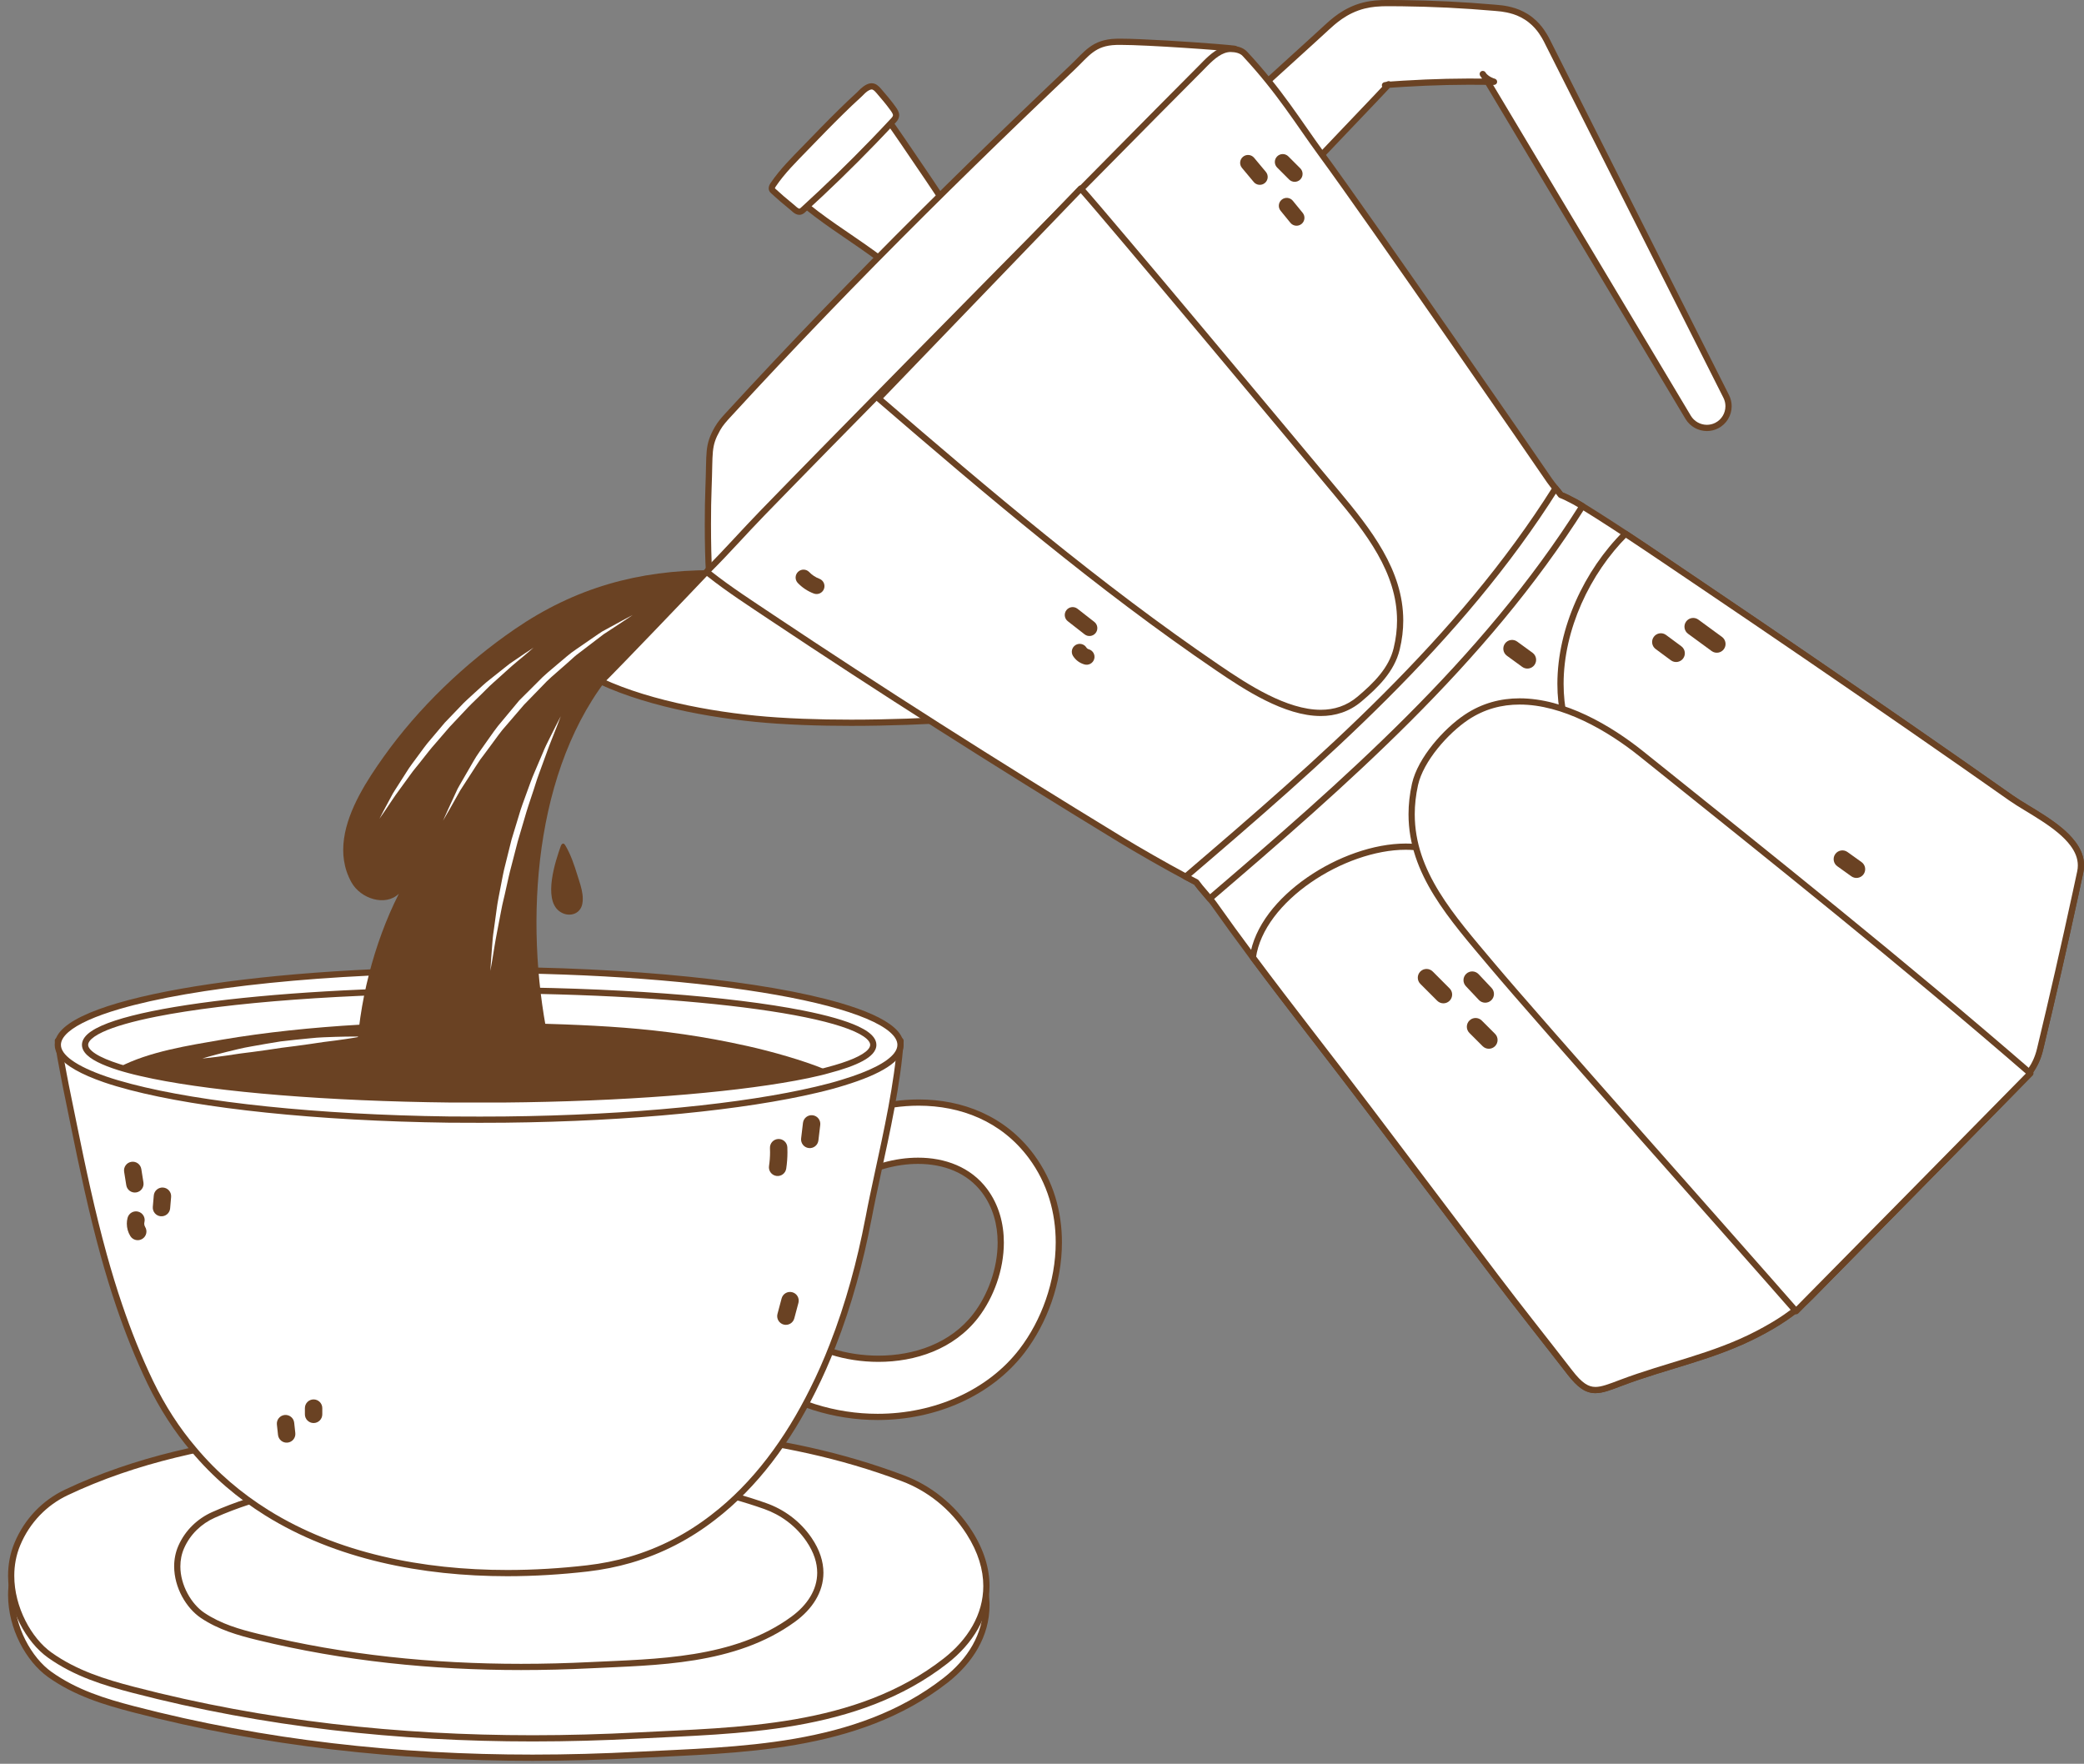 <?xml version="1.0" encoding="UTF-8" standalone="no"?><svg xmlns="http://www.w3.org/2000/svg" xmlns:xlink="http://www.w3.org/1999/xlink" fill="#000000" height="1414.5" preserveAspectRatio="xMidYMid meet" version="1" viewBox="221.7 354.6 1671.4 1414.5" width="1671.4" zoomAndPan="magnify"><rect x="221.7" y="354.6" width="1671.4" height="1414.5" fill="#808080" stroke="none"/><g><g id="change1_1"><path d="M 274.719 1567.09 C 257.812 1575.129 243.52 1589.422 235.57 1608.531 C 221.73 1641.84 239.316 1681.551 261.543 1697.41 C 282.328 1712.238 305.578 1719.328 328.645 1725.328 C 461.785 1760.031 598.133 1769.129 733.438 1761.949 C 812.676 1757.75 908.547 1758 980.066 1702.148 C 1011.32 1677.75 1025.219 1640.172 999.125 1599.238 C 985.441 1577.762 966.102 1563.309 945.938 1555.691 C 844.477 1517.379 741.906 1514.648 636.828 1514.719 C 522.336 1514.789 385.93 1514.238 274.719 1567.09" fill="#ffffff"/></g><g id="change2_1"><path d="M 274.719 1567.09 L 273.648 1564.84 C 256.199 1573.141 241.453 1587.879 233.266 1607.57 C 229.727 1616.09 228.168 1625.012 228.168 1633.82 C 228.223 1660.828 242.578 1686.859 260.094 1699.441 C 281.301 1714.57 304.891 1721.719 328.016 1727.738 C 433.684 1755.281 541.34 1766.719 648.855 1766.719 C 677.113 1766.719 705.363 1765.922 733.57 1764.441 C 812.676 1760.199 909.145 1760.621 981.602 1704.121 C 1001.91 1688.27 1015.309 1666.699 1015.309 1642.078 C 1015.309 1628.031 1010.93 1613.109 1001.23 1597.898 C 987.242 1575.949 967.465 1561.16 946.82 1553.359 C 846.027 1515.301 744.289 1512.219 640.43 1512.219 C 639.234 1512.219 638.027 1512.219 636.816 1512.219 C 522.34 1512.309 385.594 1511.672 273.648 1564.84 L 275.789 1569.34 C 386.262 1516.809 522.336 1517.262 636.828 1517.211 C 638.031 1517.199 639.227 1517.199 640.43 1517.211 C 744.211 1517.199 845.246 1520.328 945.055 1558.02 C 964.742 1565.469 983.637 1579.578 997.023 1600.578 C 1006.301 1615.129 1010.32 1629.078 1010.32 1642.078 C 1010.32 1664.801 997.992 1684.969 978.531 1700.18 C 907.945 1755.371 812.676 1755.289 733.305 1759.449 C 705.184 1760.93 677.023 1761.73 648.855 1761.73 C 541.688 1761.73 434.465 1750.328 329.27 1722.91 C 306.266 1716.93 283.355 1709.91 262.992 1695.379 C 246.988 1684.02 233.102 1659.02 233.156 1633.82 C 233.156 1625.59 234.605 1617.34 237.875 1609.48 C 245.582 1590.949 259.426 1577.129 275.789 1569.34 L 274.719 1567.09" fill="#6a4223"/></g><g id="change1_2"><path d="M 274.719 1551.57 C 257.812 1559.602 243.52 1573.891 235.57 1593 C 221.73 1626.309 239.316 1666.031 261.543 1681.891 C 282.328 1696.711 305.578 1703.789 328.645 1709.809 C 461.785 1744.5 598.133 1753.602 733.438 1746.43 C 812.676 1742.23 908.547 1742.48 980.066 1686.629 C 1011.32 1662.23 1025.219 1624.641 999.125 1583.719 C 985.441 1562.238 966.102 1547.781 945.938 1540.172 C 844.477 1501.859 741.906 1499.121 636.828 1499.191 C 522.336 1499.27 385.93 1498.711 274.719 1551.57" fill="#ffffff"/></g><g id="change2_2"><path d="M 274.719 1551.57 L 273.648 1549.32 C 256.199 1557.602 241.453 1572.352 233.266 1592.039 C 229.727 1600.57 228.168 1609.48 228.168 1618.289 C 228.223 1645.301 242.578 1671.352 260.094 1683.922 C 281.301 1699.039 304.891 1706.191 328.016 1712.219 C 433.703 1739.762 541.379 1751.191 648.918 1751.191 C 677.156 1751.191 705.387 1750.398 733.57 1748.91 C 812.676 1744.68 909.145 1745.102 981.602 1688.59 C 1001.91 1672.75 1015.309 1651.18 1015.309 1626.559 C 1015.309 1612.512 1010.93 1597.578 1001.23 1582.371 C 987.242 1560.422 967.465 1545.629 946.82 1537.828 C 846.023 1499.781 744.281 1496.691 640.422 1496.691 C 639.227 1496.691 638.023 1496.68 636.816 1496.691 C 522.34 1496.789 385.594 1496.141 273.648 1549.32 L 275.789 1553.82 C 386.262 1501.281 522.336 1501.738 636.828 1501.68 C 638.027 1501.672 639.219 1501.672 640.422 1501.68 C 744.203 1501.672 845.242 1504.809 945.055 1542.5 C 964.742 1549.93 983.637 1564.051 997.023 1585.059 C 1006.301 1599.609 1010.32 1613.559 1010.32 1626.559 C 1010.32 1649.281 997.992 1669.449 978.531 1684.66 C 907.945 1739.852 812.676 1739.77 733.305 1743.93 C 705.203 1745.41 677.062 1746.199 648.918 1746.199 C 541.73 1746.199 434.484 1734.801 329.27 1707.391 C 306.266 1701.398 283.355 1694.379 262.992 1679.859 C 246.988 1668.5 233.098 1643.5 233.156 1618.289 C 233.156 1610.07 234.605 1601.82 237.875 1593.961 C 245.586 1575.422 259.426 1561.602 275.789 1553.82 L 274.719 1551.57" fill="#6a4223"/></g><g id="change1_3"><path d="M 392.914 1569.5 C 381.77 1574.469 372.344 1583.309 367.102 1595.129 C 357.977 1615.738 369.574 1640.301 384.234 1650.109 C 397.934 1659.281 413.27 1663.672 428.473 1667.379 C 516.27 1688.852 606.176 1694.469 695.391 1690.031 C 747.645 1687.43 810.855 1687.59 858.016 1653.051 C 878.621 1637.949 887.789 1614.699 870.586 1589.391 C 861.562 1576.109 848.812 1567.16 835.512 1562.461 C 768.609 1538.762 700.977 1537.059 631.691 1537.102 C 556.191 1537.148 466.25 1536.809 392.914 1569.5" fill="#ffffff"/></g><g id="change2_3"><path d="M 392.914 1569.5 L 391.898 1567.219 C 380.227 1572.422 370.328 1581.699 364.824 1594.109 C 362.426 1599.52 361.371 1605.191 361.371 1610.77 C 361.43 1627.891 371.031 1644.211 382.844 1652.18 C 396.965 1661.629 412.621 1666.07 427.879 1669.801 C 497.617 1686.852 568.648 1693.93 639.582 1693.93 C 658.242 1693.93 676.895 1693.441 695.516 1692.52 C 747.652 1689.891 811.398 1690.211 859.492 1655.059 C 873.023 1645.16 882.098 1631.551 882.105 1615.891 C 882.105 1606.961 879.133 1597.52 872.648 1587.988 C 863.301 1574.23 850.105 1564.969 836.348 1560.102 C 769.68 1536.488 702.441 1534.609 633.887 1534.602 C 633.152 1534.602 632.414 1534.602 631.672 1534.609 L 631.688 1534.609 C 556.191 1534.68 465.941 1534.25 391.898 1567.219 L 393.93 1571.781 C 466.555 1539.371 556.191 1539.629 631.691 1539.602 L 631.707 1539.602 C 632.426 1539.59 633.152 1539.59 633.887 1539.59 C 702.367 1539.59 768.953 1541.52 834.68 1564.801 C 847.523 1569.352 859.828 1577.988 868.523 1590.789 C 874.547 1599.66 877.109 1608.078 877.113 1615.891 C 877.121 1629.512 869.23 1641.711 856.543 1651.039 C 810.312 1684.969 747.637 1684.98 695.27 1687.531 C 676.727 1688.449 658.156 1688.941 639.582 1688.941 C 568.98 1688.941 498.352 1681.891 429.062 1664.949 C 413.918 1661.262 398.898 1656.941 385.621 1648.039 C 375.324 1641.211 366.301 1625.961 366.359 1610.77 C 366.363 1605.809 367.289 1600.859 369.383 1596.141 C 374.359 1584.922 383.309 1576.52 393.93 1571.781 L 392.914 1569.5" fill="#6a4223"/></g><g id="change1_4"><path d="M 925.566 1490.91 C 908.68 1490.91 891.473 1488.371 874.684 1483.059 C 865.262 1480.078 856.133 1476.16 847.551 1471.43 C 836.297 1465.199 832.219 1451.02 838.441 1439.77 C 844.668 1428.512 858.84 1424.441 870.094 1430.66 C 875.977 1433.91 882.238 1436.59 888.723 1438.641 C 924.961 1450.102 976.617 1445.898 1004.41 1409.629 C 1024.41 1383.52 1033.66 1339.621 1011.398 1309.641 C 988.051 1278.199 939.145 1280.148 905.352 1300.199 C 894.293 1306.77 880.004 1303.121 873.438 1292.059 C 866.875 1281 870.52 1266.711 881.578 1260.141 C 932.422 1229.969 1008.301 1227.34 1048.801 1281.871 C 1085.051 1330.68 1072.512 1397.34 1041.391 1437.961 C 1015.391 1471.879 971.688 1490.91 925.566 1490.91" fill="#ffffff"/></g><g id="change2_4"><path d="M 925.566 1490.91 L 925.566 1488.422 C 908.93 1488.422 891.977 1485.922 875.438 1480.68 C 866.172 1477.75 857.191 1473.898 848.758 1469.238 C 841.895 1465.441 838.027 1458.34 838.02 1451.012 C 838.02 1447.609 838.855 1444.172 840.621 1440.98 C 844.418 1434.109 851.516 1430.238 858.848 1430.238 C 862.25 1430.238 865.691 1431.07 868.887 1432.84 C 874.914 1436.172 881.336 1438.922 887.969 1441.012 C 899.609 1444.691 912.754 1446.781 926.223 1446.781 C 955.586 1446.789 986.699 1436.809 1006.391 1411.148 C 1018.57 1395.23 1026.801 1373.109 1026.809 1351.141 C 1026.82 1335.988 1022.859 1320.879 1013.41 1308.148 C 1000.289 1290.5 979.512 1282.988 958 1283.012 C 939.406 1283.012 920.125 1288.531 904.078 1298.059 C 900.746 1300.039 897.105 1300.969 893.496 1300.969 C 886.387 1300.961 879.469 1297.328 875.582 1290.781 C 873.602 1287.449 872.668 1283.801 872.668 1280.191 C 872.668 1273.078 876.301 1266.172 882.848 1262.289 C 904.961 1249.16 931.965 1241.32 958.543 1241.32 C 992.055 1241.352 1024.738 1253.672 1046.801 1283.359 C 1061.969 1303.789 1068.398 1327.398 1068.398 1350.949 C 1068.422 1382.379 1056.859 1413.66 1039.41 1436.441 C 1013.98 1469.641 971.016 1488.422 925.566 1488.422 L 925.566 1493.41 C 972.359 1493.398 1016.801 1474.121 1043.371 1439.469 C 1061.488 1415.789 1073.379 1383.602 1073.391 1350.949 C 1073.398 1326.5 1066.68 1301.762 1050.801 1280.379 C 1027.699 1249.25 993.23 1236.309 958.543 1236.328 C 930.984 1236.34 903.191 1244.422 880.305 1258 C 872.191 1262.809 867.672 1271.391 867.68 1280.191 C 867.676 1284.66 868.848 1289.211 871.289 1293.328 C 876.109 1301.441 884.695 1305.961 893.496 1305.961 C 897.965 1305.961 902.508 1304.789 906.625 1302.352 C 921.883 1293.27 940.398 1287.988 958 1288 C 978.43 1288.012 997.445 1295.031 1009.398 1311.129 C 1018.109 1322.859 1021.82 1336.852 1021.82 1351.141 C 1021.84 1371.852 1013.93 1393.121 1002.43 1408.109 C 983.992 1432.191 954.535 1441.781 926.223 1441.789 C 913.27 1441.789 900.602 1439.781 889.469 1436.262 C 883.148 1434.262 877.031 1431.648 871.301 1428.469 C 867.355 1426.289 863.062 1425.25 858.848 1425.25 C 849.773 1425.25 840.965 1430.051 836.258 1438.559 C 834.07 1442.512 833.031 1446.789 833.031 1451.012 C 833.031 1460.09 837.84 1468.898 846.344 1473.609 C 855.07 1478.422 864.352 1482.41 873.93 1485.441 C 890.969 1490.828 908.43 1493.41 925.566 1493.41 L 925.566 1490.91" fill="#6a4223"/></g><g id="change1_5"><path d="M 943.953 1189.301 C 941.648 1223.199 932.93 1262.422 925.398 1297.148 C 922.816 1309.23 920.305 1320.73 918.348 1331.328 L 918.07 1332.59 C 911.723 1365.871 902.445 1400.539 889.469 1433.609 C 884.727 1445.82 879.492 1457.75 873.633 1469.398 C 853.754 1509.512 827.523 1545.512 793.688 1571.461 C 774.152 1586.602 751.973 1598.309 726.992 1605.57 C 716.18 1608.711 704.742 1611.012 692.809 1612.398 C 604.84 1622.531 509.547 1613.738 435.879 1567.898 C 414.039 1554.301 394.094 1537.48 376.93 1516.898 C 363.605 1501.281 352.023 1483.422 342.262 1463.262 C 332.633 1443.238 324.469 1422.66 317.355 1401.73 C 312.816 1388.41 308.707 1374.871 304.934 1361.27 C 295.375 1326.672 287.918 1291.43 280.801 1256.41 C 279.266 1249.078 277.797 1241.84 276.332 1234.512 C 275.078 1228.441 273.891 1222.578 272.844 1216.859 C 270.895 1207.09 269.285 1197.961 268.102 1189.301 L 943.953 1189.301" fill="#ffffff"/></g><g id="change2_5"><path d="M 943.953 1189.301 L 941.465 1189.129 C 939.184 1222.75 930.496 1261.879 922.957 1296.629 C 920.379 1308.699 917.863 1320.219 915.895 1330.879 L 918.348 1331.328 L 915.91 1330.801 L 915.633 1332.059 L 915.617 1332.121 C 909.297 1365.27 900.051 1399.801 887.145 1432.699 C 882.426 1444.852 877.227 1456.699 871.402 1468.281 L 871.395 1468.289 C 851.641 1508.148 825.613 1543.84 792.168 1569.48 L 792.156 1569.488 C 772.852 1584.449 750.965 1596.012 726.297 1603.18 C 715.625 1606.281 704.32 1608.551 692.52 1609.922 C 671.496 1612.352 650.055 1613.68 628.598 1613.68 C 560.656 1613.68 492.637 1600.281 437.195 1565.781 C 415.562 1552.309 395.828 1535.66 378.844 1515.301 L 378.828 1515.281 C 365.648 1499.828 354.184 1482.148 344.508 1462.172 C 334.934 1442.262 326.801 1421.77 319.719 1400.922 C 315.195 1387.66 311.098 1374.172 307.34 1360.602 C 297.809 1326.102 290.359 1290.922 283.242 1255.922 L 283.238 1255.898 C 281.707 1248.578 280.242 1241.34 278.777 1234.02 L 278.773 1234 C 277.523 1227.941 276.34 1222.102 275.297 1216.41 L 275.289 1216.371 C 273.348 1206.629 271.75 1197.551 270.57 1188.961 L 268.102 1189.301 L 268.102 1191.801 L 943.953 1191.801 L 943.953 1189.301 L 941.465 1189.129 L 943.953 1189.301 L 943.953 1186.809 L 268.102 1186.809 C 267.379 1186.809 266.695 1187.121 266.223 1187.66 C 265.75 1188.211 265.531 1188.922 265.629 1189.641 C 266.824 1198.359 268.441 1207.539 270.398 1217.352 L 272.844 1216.859 L 270.391 1217.309 C 271.441 1223.059 272.633 1228.93 273.887 1235.012 L 273.887 1234.988 C 275.352 1242.328 276.82 1249.578 278.359 1256.922 L 278.352 1256.91 C 285.477 1291.941 292.945 1327.23 302.531 1361.93 C 306.312 1375.57 310.438 1389.16 314.992 1402.531 C 322.133 1423.531 330.332 1444.211 340.012 1464.34 C 349.863 1484.68 361.562 1502.73 375.031 1518.52 L 376.93 1516.898 L 375.016 1518.5 C 392.359 1539.289 412.516 1556.289 434.559 1570.02 C 491.086 1605.18 560.02 1618.66 628.598 1618.672 C 650.262 1618.66 671.891 1617.32 693.094 1614.879 C 705.164 1613.469 716.738 1611.148 727.688 1607.969 C 752.98 1600.621 775.453 1588.75 795.215 1573.43 L 795.203 1573.441 C 829.434 1547.191 855.863 1510.859 875.863 1470.512 L 875.859 1470.52 C 881.762 1458.789 887.023 1446.781 891.797 1434.512 C 904.836 1401.27 914.148 1366.461 920.52 1333.059 L 918.07 1332.59 L 920.504 1333.129 L 920.781 1331.871 L 920.801 1331.789 C 922.746 1321.238 925.254 1309.75 927.836 1297.672 C 935.363 1262.941 944.117 1223.66 946.445 1189.469 C 946.488 1188.781 946.254 1188.109 945.777 1187.602 C 945.305 1187.09 944.648 1186.809 943.953 1186.809 L 943.953 1189.301" fill="#6a4223"/></g><g id="change1_6"><path d="M 943.922 1192.551 C 943.922 1203.57 927.25 1213.852 898.09 1222.719 C 891.531 1224.789 884.344 1226.699 876.531 1228.52 C 818.699 1242.199 728.848 1251.391 626.648 1252.469 C 620.016 1252.551 613.391 1252.551 606.691 1252.551 C 598.32 1252.551 590.02 1252.551 581.789 1252.469 C 475.75 1251.059 383.176 1241.109 326.602 1226.359 C 319.062 1224.371 312.16 1222.391 305.949 1220.23 C 281.742 1211.859 268.066 1202.5 268.066 1192.551 C 268.066 1159.32 419.387 1132.469 605.992 1132.469 C 792.676 1132.469 943.922 1159.32 943.922 1192.551" fill="#ffffff"/></g><g id="change2_6"><path d="M 943.922 1192.551 L 941.426 1192.551 C 941.422 1194.66 940.652 1196.809 938.875 1199.16 C 936.227 1202.648 931.281 1206.379 924.266 1209.961 C 917.258 1213.551 908.199 1217.039 897.363 1220.328 L 897.336 1220.34 C 890.859 1222.391 883.73 1224.289 875.965 1226.09 C 818.426 1239.699 728.68 1248.898 626.621 1249.969 C 620.004 1250.059 613.391 1250.059 606.691 1250.059 C 598.32 1250.059 590.027 1250.059 581.816 1249.969 C 475.934 1248.578 383.453 1238.609 327.23 1223.941 C 319.734 1221.969 312.887 1220 306.766 1217.871 C 294.797 1213.738 285.504 1209.359 279.387 1204.949 C 276.324 1202.762 274.07 1200.559 272.637 1198.48 C 271.199 1196.379 270.566 1194.449 270.562 1192.551 C 270.555 1189.398 272.355 1185.98 276.57 1182.309 C 283.895 1175.898 298.109 1169.48 317.695 1163.77 C 376.523 1146.539 483.711 1134.949 605.992 1134.961 C 699.211 1134.961 783.59 1141.672 844.527 1152.5 C 874.984 1157.91 899.602 1164.371 916.402 1171.441 C 924.805 1174.969 931.238 1178.66 935.418 1182.309 C 939.633 1185.98 941.438 1189.398 941.426 1192.551 L 946.414 1192.551 C 946.406 1187.391 943.48 1182.699 938.691 1178.551 C 930.266 1171.25 915.633 1164.828 895.711 1158.98 C 836.008 1141.52 728.684 1129.98 605.992 1129.969 C 512.566 1129.969 427.98 1136.691 366.617 1147.59 C 335.926 1153.051 311.055 1159.539 293.66 1166.84 C 284.961 1170.512 278.117 1174.359 273.297 1178.551 C 268.508 1182.699 265.582 1187.391 265.574 1192.551 C 265.57 1195.621 266.648 1198.59 268.527 1201.309 C 271.363 1205.398 275.949 1209.07 282.09 1212.578 C 288.23 1216.09 295.957 1219.41 305.133 1222.59 C 311.434 1224.77 318.395 1226.781 325.965 1228.77 C 382.898 1243.609 475.566 1253.551 581.758 1254.961 C 590.008 1255.051 598.32 1255.051 606.691 1255.051 C 613.391 1255.051 620.027 1255.051 626.68 1254.961 C 729.02 1253.879 818.973 1244.691 877.105 1230.949 C 884.957 1229.121 892.203 1227.191 898.844 1225.09 L 898.09 1222.719 L 898.816 1225.102 C 913.527 1220.621 925.152 1215.789 933.297 1210.539 C 937.363 1207.898 940.578 1205.148 942.844 1202.18 C 945.105 1199.211 946.422 1195.949 946.414 1192.551 L 943.922 1192.551" fill="#6a4223"/></g><g id="change1_7"><path d="M 922.086 1192.551 C 922.086 1200.012 908.758 1206.891 885.25 1213.02 C 883.297 1213.609 881.277 1214.09 879.18 1214.602 C 873.047 1216.09 866.348 1217.488 859.02 1218.82 C 804.953 1228.77 720.891 1235.48 625.316 1236.309 L 583.32 1236.309 C 484.191 1235.238 397.617 1228.02 344.668 1217.25 C 337.621 1215.762 331.137 1214.352 325.344 1212.77 C 322.484 1212.031 319.762 1211.199 317.254 1210.449 C 299.672 1204.898 289.906 1198.852 289.906 1192.551 C 289.906 1168.27 431.453 1148.711 605.992 1148.711 C 780.609 1148.711 922.086 1168.27 922.086 1192.551" fill="#ffffff"/></g><g id="change2_7"><path d="M 922.086 1192.551 L 919.59 1192.551 C 919.586 1193.641 919.129 1194.859 917.781 1196.359 C 915.789 1198.602 911.859 1201.109 906.246 1203.531 C 900.637 1205.961 893.355 1208.328 884.621 1210.609 L 884.535 1210.629 C 882.672 1211.191 880.691 1211.672 878.594 1212.172 C 872.512 1213.66 865.863 1215.051 858.578 1216.359 C 804.746 1226.27 720.758 1232.988 625.297 1233.82 L 625.316 1233.82 L 583.32 1233.82 L 583.32 1236.309 L 583.348 1233.82 C 484.336 1232.75 397.828 1225.52 345.164 1214.809 L 345.184 1214.809 C 338.148 1213.32 331.703 1211.91 326 1210.359 L 325.969 1210.352 C 323.176 1209.629 320.48 1208.809 317.965 1208.059 L 317.254 1210.449 L 318.004 1208.07 C 309.336 1205.34 302.66 1202.48 298.34 1199.691 C 296.176 1198.301 294.621 1196.922 293.68 1195.699 C 292.73 1194.461 292.402 1193.469 292.398 1192.551 C 292.402 1191.648 292.707 1190.699 293.551 1189.531 C 295.113 1187.34 298.68 1184.738 304.039 1182.262 C 313.418 1177.871 328.145 1173.672 347.074 1169.91 C 403.91 1158.609 498.734 1151.199 605.992 1151.199 C 693.203 1151.199 772.145 1156.09 829.176 1163.988 C 857.684 1167.941 880.73 1172.648 896.473 1177.828 C 904.34 1180.398 910.379 1183.109 914.262 1185.762 C 916.207 1187.07 917.598 1188.371 918.438 1189.531 C 919.281 1190.691 919.586 1191.648 919.59 1192.551 L 924.578 1192.551 C 924.582 1190.41 923.781 1188.371 922.469 1186.59 C 919.984 1183.23 915.801 1180.441 910.066 1177.738 C 900.02 1173.059 885.059 1168.828 865.906 1165.02 C 808.504 1153.609 713.551 1146.219 605.992 1146.219 C 518.625 1146.219 439.523 1151.109 382.152 1159.051 C 353.461 1163.031 330.215 1167.762 313.969 1173.078 C 305.84 1175.762 299.465 1178.559 294.93 1181.629 C 292.66 1183.172 290.84 1184.781 289.523 1186.59 C 288.211 1188.371 287.406 1190.41 287.41 1192.551 C 287.406 1194.789 288.297 1196.91 289.73 1198.75 C 291.898 1201.531 295.262 1203.922 299.73 1206.23 C 304.211 1208.531 309.816 1210.719 316.504 1212.828 L 316.535 1212.84 C 319.039 1213.59 321.797 1214.422 324.719 1215.191 L 325.344 1212.77 L 324.688 1215.18 C 330.57 1216.781 337.098 1218.199 344.152 1219.691 L 344.172 1219.699 C 397.402 1230.512 484.051 1237.719 583.293 1238.801 L 625.34 1238.801 C 721.027 1237.969 805.164 1231.262 859.473 1221.281 C 866.832 1219.941 873.578 1218.531 879.77 1217.031 C 881.859 1216.52 883.926 1216.02 885.969 1215.41 L 885.25 1213.02 L 885.879 1215.43 C 897.746 1212.328 907.094 1209.059 913.676 1205.48 C 916.969 1203.68 919.586 1201.809 921.484 1199.711 C 923.375 1197.629 924.582 1195.191 924.578 1192.551 L 922.086 1192.551" fill="#6a4223"/></g><g id="change2_8"><path d="M 885.25 1213.02 C 883.297 1213.609 881.277 1214.09 879.18 1214.602 C 873.047 1216.09 866.348 1217.488 859.02 1218.82 C 804.953 1228.77 720.891 1235.48 625.316 1236.309 L 583.32 1236.309 C 484.191 1235.238 397.617 1228.02 344.668 1217.25 C 337.621 1215.762 331.137 1214.352 325.344 1212.77 C 322.484 1212.031 319.762 1211.199 317.254 1210.449 C 341.082 1197.922 373.266 1192.98 399.504 1188.43 C 469.68 1176.488 550.684 1172.809 621.488 1174.539 C 695.508 1176.621 749.395 1177.469 821.34 1193.539 C 839.84 1197.672 867.465 1205.301 885.25 1213.02" fill="#6a4223"/></g><g id="change1_8"><path d="M 872.629 1255.93 C 872.133 1260.078 871.641 1264.23 871.141 1268.379" fill="#ffffff"/></g><g id="change2_9"><path d="M 865.699 1255.102 C 865.203 1259.25 864.711 1263.398 864.215 1267.551 C 863.758 1271.371 866.484 1274.852 870.312 1275.309 C 874.137 1275.762 877.609 1273.039 878.07 1269.211 C 878.566 1265.051 879.059 1260.898 879.555 1256.75 C 880.012 1252.922 877.281 1249.461 873.457 1249 C 869.633 1248.539 866.156 1251.27 865.703 1255.102 L 865.699 1255.102" fill="#6a4223"/></g><g id="change1_9"><path d="M 846.191 1275 C 846.426 1280.262 846.148 1285.551 845.363 1290.75" fill="#ffffff"/></g><g id="change2_10"><path d="M 839.223 1275.309 C 839.27 1276.41 839.297 1277.512 839.297 1278.609 C 839.297 1282.32 839.016 1286.039 838.465 1289.711 C 837.891 1293.52 840.516 1297.07 844.324 1297.648 C 848.137 1298.219 851.688 1295.602 852.262 1291.789 C 852.918 1287.43 853.246 1283.02 853.246 1278.609 C 853.246 1277.301 853.219 1276 853.16 1274.691 C 852.988 1270.84 849.73 1267.859 845.883 1268.039 C 842.035 1268.199 839.051 1271.469 839.223 1275.32 L 839.223 1275.309" fill="#6a4223"/></g><g id="change1_10"><path d="M 330.762 1333.051 C 329.965 1336.129 330.484 1339.531 332.172 1342.219" fill="#ffffff"/></g><g id="change2_11"><path d="M 324.008 1331.289 C 323.609 1332.828 323.418 1334.391 323.418 1335.949 C 323.422 1339.43 324.363 1342.879 326.254 1345.922 C 328.297 1349.191 332.602 1350.18 335.867 1348.129 C 339.137 1346.09 340.129 1341.789 338.086 1338.52 C 337.641 1337.82 337.363 1336.859 337.367 1335.949 L 337.512 1334.801 C 338.48 1331.078 336.246 1327.27 332.52 1326.301 C 328.789 1325.328 324.98 1327.559 324.012 1331.301 L 324.008 1331.289" fill="#6a4223"/></g><g id="change1_11"><path d="M 351.988 1313.941 C 351.727 1316.98 351.469 1320.02 351.203 1323.059" fill="#ffffff"/></g><g id="change2_12"><path d="M 345.039 1313.34 C 344.773 1316.391 344.516 1319.43 344.254 1322.461 C 343.922 1326.301 346.766 1329.68 350.602 1330.012 C 354.441 1330.34 357.824 1327.5 358.156 1323.672 C 358.418 1320.621 358.676 1317.578 358.938 1314.539 C 359.27 1310.699 356.43 1307.32 352.59 1306.988 C 348.75 1306.66 345.371 1309.5 345.039 1313.34" fill="#6a4223"/></g><g id="change1_12"><path d="M 328.145 1293.238 C 328.723 1296.828 329.289 1300.422 329.859 1304" fill="#ffffff"/></g><g id="change2_13"><path d="M 321.258 1294.34 C 321.832 1297.93 322.402 1301.512 322.973 1305.09 C 323.574 1308.898 327.148 1311.5 330.953 1310.891 C 334.758 1310.289 337.355 1306.711 336.75 1302.91 C 336.18 1299.32 335.609 1295.73 335.035 1292.129 C 334.426 1288.32 330.844 1285.738 327.043 1286.352 C 323.238 1286.961 320.648 1290.539 321.258 1294.34" fill="#6a4223"/></g><g id="change1_13"><path d="M 450.707 1496.32 C 451.008 1499.078 451.309 1501.84 451.609 1504.602" fill="#ffffff"/></g><g id="change2_14"><path d="M 443.773 1497.078 C 444.074 1499.828 444.371 1502.59 444.672 1505.359 C 445.094 1509.18 448.535 1511.949 452.367 1511.531 C 456.195 1511.109 458.961 1507.66 458.543 1503.84 C 458.242 1501.09 457.945 1498.328 457.641 1495.559 C 457.223 1491.73 453.777 1488.969 449.945 1489.379 C 446.117 1489.801 443.352 1493.25 443.773 1497.078" fill="#6a4223"/></g><g id="change2_15"><path d="M 466.23 1483.871 C 466.23 1485.539 466.23 1487.191 466.23 1488.852 C 466.23 1492.699 469.352 1495.828 473.207 1495.828 C 477.059 1495.828 480.184 1492.699 480.184 1488.852 C 480.184 1487.191 480.184 1485.539 480.184 1483.871 C 480.184 1480.02 477.059 1476.891 473.207 1476.891 C 469.352 1476.891 466.23 1480.02 466.23 1483.871" fill="#6a4223"/></g><g id="change1_14"><path d="M 855.312 1397.672 C 854.207 1401.809 853.102 1405.969 851.996 1410.109" fill="#ffffff"/></g><g id="change2_16"><path d="M 848.57 1395.871 C 847.465 1400.02 846.359 1404.172 845.254 1408.301 C 844.262 1412.031 846.473 1415.852 850.195 1416.852 C 853.918 1417.84 857.742 1415.629 858.734 1411.91 C 859.84 1407.762 860.945 1403.609 862.055 1399.469 C 863.047 1395.738 860.832 1391.922 857.109 1390.93 C 853.387 1389.941 849.566 1392.148 848.57 1395.879 L 848.57 1395.871" fill="#6a4223"/></g><g id="change1_15"><path d="M 383.992 1203.469 C 383.992 1203.469 385.914 1202.871 389.305 1201.922 C 392.703 1201.051 397.52 1199.59 403.371 1198.211 C 406.293 1197.5 409.461 1196.73 412.809 1195.93 C 416.148 1195.078 419.742 1194.441 423.449 1193.77 C 430.859 1192.379 438.801 1191.09 446.742 1189.789 C 454.73 1188.891 462.711 1187.969 470.215 1187.301 C 473.961 1186.941 477.582 1186.57 481.039 1186.48 C 484.488 1186.352 487.754 1186.23 490.766 1186.121 C 496.785 1185.859 501.82 1185.961 505.328 1185.879 C 508.844 1185.859 510.852 1185.93 510.852 1185.93 C 510.852 1185.93 508.871 1186.32 505.398 1186.891 C 501.922 1187.379 496.977 1188.301 491.02 1189.02 C 488.043 1189.398 484.816 1189.809 481.41 1190.238 C 477.996 1190.629 474.434 1191.371 470.715 1191.82 C 463.301 1192.93 455.375 1193.91 447.453 1194.91 C 439.566 1196.102 431.684 1197.289 424.254 1198.238 C 420.555 1198.809 416.934 1199.051 413.531 1199.609 C 410.121 1200.129 406.902 1200.609 403.93 1201.059 C 397.988 1201.98 392.977 1202.441 389.496 1202.91 C 386.004 1203.309 383.992 1203.469 383.992 1203.469" fill="#ffffff"/></g><g id="change2_17"><path d="M 509.82 992.391 C 498.078 1014.609 491.082 1039.691 503.562 1062.191 C 510.879 1075.379 530.785 1081.82 541.613 1071.32 C 521.453 1111.09 509.098 1159.738 507.633 1204.281 C 523.484 1207.988 542.172 1209.449 558.449 1209.512 C 586.691 1209.648 614.629 1210.012 642.793 1207.211 C 664.109 1205.09 662.812 1196.781 659.395 1177.922 C 642.316 1083.781 651.637 960.359 719.359 886.039 C 735.426 868.391 753.094 852.34 770.371 835.922 C 775.008 831.512 779.113 826.82 783.344 822.051 C 784.652 820.57 790.977 811.84 792.098 811.84 C 733.766 811.898 683.039 825.852 634.316 859.309 C 594.652 886.551 557.352 922.211 529.391 961.52 C 522.926 970.609 515.766 981.129 509.82 992.391" fill="#6a4223"/></g><g id="change1_16"><path d="M 865.652 933.52 C 907.059 935.141 951.555 933.879 992.895 931.238 C 983.062 922.328 964.324 910.371 953.836 901.738 C 941.895 891.91 929.598 882.469 918.949 871.191 C 899.43 850.488 815.492 784.359 809.559 790.762 C 792.016 809.691 712.805 892.359 703.676 901.078 C 744.375 919.941 800.496 929.531 844.746 932.43 C 851.707 932.891 858.68 933.25 865.652 933.52" fill="#ffffff"/></g><g id="change2_18"><path d="M 865.652 933.52 L 865.555 936.02 C 878.242 936.512 891.215 936.73 904.297 936.73 C 934.02 936.73 964.301 935.559 993.055 933.73 C 994.051 933.66 994.918 933.012 995.246 932.07 C 995.578 931.121 995.312 930.07 994.57 929.391 C 989.488 924.789 982.309 919.551 975.066 914.352 C 967.832 909.172 960.543 904.031 955.418 899.809 C 943.434 889.949 931.227 880.57 920.766 869.469 C 911.211 859.359 887.266 839.191 864.008 821.371 C 852.387 812.469 840.969 804.191 831.633 798.09 C 826.961 795.039 822.816 792.551 819.379 790.77 C 817.656 789.891 816.113 789.18 814.727 788.672 C 813.328 788.172 812.129 787.84 810.852 787.828 C 809.926 787.828 808.676 788.039 807.707 789.09 L 809.559 790.762 L 807.73 789.059 C 798.988 798.5 774.789 823.91 751.66 848.02 C 740.094 860.078 728.789 871.82 719.812 881.09 C 710.84 890.34 704.152 897.172 701.949 899.27 C 701.352 899.84 701.078 900.672 701.215 901.48 C 701.348 902.301 701.879 902.988 702.625 903.34 C 743.816 922.422 800.105 931.988 844.582 934.922 C 851.566 935.379 858.559 935.738 865.555 936.02 L 865.652 933.52 L 865.75 931.031 C 858.797 930.762 851.848 930.398 844.906 929.941 C 800.883 927.07 744.934 917.469 704.723 898.809 L 703.676 901.078 L 705.398 902.879 C 707.762 900.621 714.395 893.84 723.395 884.559 C 750.363 856.73 798.191 806.699 811.391 792.461 L 811.41 792.43 L 810.469 791.578 L 810.871 792.801 L 811.41 792.43 L 810.469 791.578 L 810.871 792.801 L 810.711 792.309 L 810.777 792.82 L 810.871 792.801 L 810.711 792.309 L 810.777 792.82 L 810.852 792.82 C 811.102 792.809 811.934 792.961 813.02 793.359 C 817.191 794.859 825.016 799.52 834.281 805.859 C 848.227 815.379 865.738 828.73 881.363 841.41 C 896.977 854.07 910.77 866.141 917.137 872.898 C 927.969 884.379 940.355 893.859 952.25 903.66 C 957.617 908.07 964.941 913.23 972.156 918.41 C 979.363 923.578 986.469 928.781 991.219 933.09 L 992.895 931.238 L 992.738 928.75 C 964.07 930.578 933.891 931.75 904.297 931.738 C 891.273 931.75 878.363 931.52 865.75 931.031 L 865.652 933.52" fill="#6a4223"/></g><g id="change1_17"><path d="M 857.465 510.293 C 859.336 512.117 861.34 513.801 863.062 515.316 C 880.496 530.57 901.422 543.348 920.086 556.797 C 939.098 570.496 958.074 584.625 977.812 596.992 C 979.457 598.023 981.348 599.105 983.125 598.621 C 984.262 598.312 985.109 597.426 985.898 596.547 C 991.332 590.629 996.664 584.613 1001.898 578.508 C 1007.191 572.34 1013 569.176 1007.352 560.18 C 989.094 531.219 940.707 460.004 934.746 452.031 C 932.672 449.258 929.992 444.852 926.914 440.852 L 857.465 510.293" fill="#ffffff"/></g><g id="change2_19"><path d="M 857.469 510.293 L 855.73 512.082 C 857.684 513.98 859.727 515.695 861.422 517.184 C 879.082 532.637 900.074 545.434 918.633 558.812 C 937.625 572.496 956.637 586.66 976.488 599.094 C 977.926 599.953 979.711 601.172 982.215 601.223 C 982.73 601.223 983.25 601.152 983.75 601.027 L 983.781 601.016 C 985.824 600.426 986.93 599.086 987.746 598.227 C 993.191 592.289 998.547 586.254 1003.805 580.121 C 1005.562 578.055 1007.496 576.266 1009.137 574.242 C 1010.766 572.25 1012.164 569.789 1012.164 566.754 C 1012.164 564.273 1011.254 561.691 1009.465 558.84 C 1000.305 544.309 983.641 519.27 968.508 496.836 C 960.941 485.617 953.762 475.059 948.098 466.797 C 942.422 458.531 938.305 452.613 936.75 450.527 C 934.793 447.926 932.074 443.461 928.891 439.32 C 928.457 438.754 927.789 438.402 927.078 438.348 C 926.367 438.309 925.656 438.578 925.152 439.082 L 855.707 508.527 C 855.234 508.992 854.969 509.645 854.977 510.305 C 854.98 510.977 855.254 511.617 855.73 512.082 L 857.469 510.293 L 859.234 512.051 L 928.68 442.605 L 926.914 440.84 L 924.938 442.367 C 927.918 446.23 930.555 450.578 932.754 453.523 C 935.637 457.367 949.273 477.23 964.375 499.625 C 979.488 522.027 996.148 547.078 1005.246 561.508 C 1006.723 563.871 1007.176 565.535 1007.176 566.754 C 1007.164 568.219 1006.574 569.449 1005.254 571.113 C 1003.945 572.734 1002.004 574.562 1000.016 576.875 C 994.793 582.961 989.48 588.953 984.062 594.859 C 983.297 595.738 982.711 596.172 982.477 596.203 L 983.129 598.609 L 982.512 596.191 L 982.215 596.234 C 981.719 596.285 980.438 595.719 979.137 594.871 C 959.516 582.578 940.578 568.48 921.547 554.762 C 902.777 541.242 881.918 528.504 864.711 513.434 C 862.961 511.895 860.996 510.242 859.207 508.508 L 857.469 510.293 L 859.234 512.051 L 857.469 510.293" fill="#6a4223"/></g><g id="change1_18"><path d="M 922.176 468.152 C 903.879 487.094 884.98 505.453 865.52 523.176 C 861.98 526.395 859.215 522.551 856.051 520.027 C 851.238 516.168 846.57 512.105 842.031 507.934 C 841.605 507.547 841.168 507.133 840.918 506.621 C 840.309 505.316 841.074 503.859 841.848 502.711 C 849.23 491.773 858.723 482.496 867.855 473.074 C 877.289 463.324 886.707 453.578 896.406 444.082 C 901.098 439.492 905.812 434.918 910.703 430.539 C 912.746 428.477 914.969 426.078 917.59 424.754 C 921.555 422.742 923.773 424.336 926.516 427.535 C 930.477 432.133 934.434 436.754 937.965 441.695 C 940.586 445.363 941.562 447.637 938.406 451.023 C 933.051 456.789 927.637 462.492 922.176 468.152" fill="#ffffff"/></g><g id="change2_20"><path d="M 922.172 468.16 L 920.375 466.43 C 902.117 485.332 883.258 503.645 863.832 521.34 C 863.18 521.914 862.953 521.891 862.777 521.914 C 862.566 521.945 861.891 521.703 860.941 520.941 C 860 520.211 858.898 519.117 857.602 518.074 C 852.848 514.277 848.223 510.238 843.711 506.098 L 843.262 505.656 L 843.172 505.555 L 843.164 505.543 L 840.914 506.629 L 843.176 505.562 L 843.008 505.648 L 843.188 505.605 L 843.176 505.562 L 843.008 505.648 L 843.188 505.605 L 843.176 505.605 L 843.188 505.605 L 843.176 505.605 L 843.188 505.605 C 843.145 505.555 843.395 504.824 843.91 504.113 C 851.102 493.461 860.473 484.27 869.645 474.805 C 879.078 465.062 888.48 455.328 898.148 445.863 C 902.836 441.285 907.523 436.734 912.363 432.395 L 912.465 432.301 C 914.543 430.184 916.652 428 918.715 426.98 C 919.684 426.488 920.336 426.352 920.781 426.352 C 921.297 426.363 921.68 426.48 922.324 426.918 C 922.945 427.344 923.723 428.117 924.617 429.16 C 928.582 433.762 932.484 438.332 935.934 443.152 C 936.633 444.133 937.168 444.957 937.48 445.594 C 937.797 446.25 937.883 446.668 937.883 446.98 C 937.875 447.43 937.738 448.055 936.57 449.34 C 931.23 455.078 925.828 460.785 920.375 466.43 L 922.172 468.16 L 923.965 469.891 C 929.438 464.227 934.859 458.5 940.227 452.73 C 941.84 451.008 942.879 449.086 942.871 446.98 C 942.871 445.676 942.488 444.488 941.961 443.41 C 941.43 442.328 940.754 441.316 939.992 440.25 C 936.375 435.191 932.367 430.516 928.402 425.914 C 927.391 424.734 926.387 423.672 925.168 422.816 C 923.961 421.961 922.434 421.355 920.781 421.367 C 919.336 421.367 917.902 421.793 916.457 422.523 C 913.277 424.164 910.945 426.77 908.926 428.785 L 910.699 430.547 L 909.031 428.68 C 904.098 433.105 899.355 437.703 894.66 442.305 C 884.926 451.832 875.492 461.598 866.062 471.344 C 856.961 480.742 847.355 490.113 839.777 501.316 C 839.137 502.32 838.242 503.633 838.199 505.605 C 838.195 506.273 838.336 507.004 838.656 507.684 L 838.668 507.703 C 839.207 508.789 839.918 509.371 840.336 509.777 C 844.91 513.973 849.621 518.082 854.488 521.977 C 855.5 522.77 856.598 523.863 857.859 524.867 C 859.117 525.836 860.656 526.867 862.777 526.898 C 864.344 526.922 865.93 526.199 867.191 525.031 C 886.699 507.266 905.633 488.871 923.965 469.891 L 922.172 468.16" fill="#6a4223"/></g><g id="change1_19"><path d="M 1116.879 388.137 C 1098.598 388.68 1093.301 397.82 1081.82 408.691 C 1068.496 421.324 1055.223 434.008 1042.004 446.723 C 1015.023 472.664 988.246 498.82 961.719 525.23 C 908.605 578.102 856.504 631.984 805.824 687.23 C 802.668 690.68 799.488 694.148 797.164 698.254 C 789.141 712.441 791.121 716.727 789.926 746.246 C 789.141 765.738 789.355 798.531 790.352 813.152 C 804.688 802.055 832.645 772.391 840.277 764.77 C 857.57 747.523 874.996 730.402 892.461 713.324 C 927.395 679.176 962.52 645.234 997.289 610.918 C 1047.637 561.215 1200.207 414.59 1211.934 393.699 C 1203.059 392.434 1135.363 387.582 1116.879 388.137" fill="#ffffff"/></g><g id="change2_21"><path d="M 1116.859 388.156 L 1116.785 385.652 C 1107.254 385.918 1100.68 388.562 1095.32 392.543 C 1089.93 396.52 1085.723 401.578 1080.09 406.895 C 1066.762 419.527 1053.496 432.215 1040.266 444.934 C 1013.277 470.895 986.488 497.059 959.953 523.465 C 906.816 576.367 854.691 630.281 803.98 685.559 C 800.824 689 797.5 692.609 794.988 697.043 C 790.871 704.266 789.156 709.461 788.492 716.258 C 787.82 723.055 788.027 731.449 787.43 746.152 C 787.102 754.234 786.945 764.535 786.945 774.902 C 786.945 789.711 787.262 804.602 787.855 813.336 C 787.918 814.254 788.48 815.062 789.324 815.445 C 790.164 815.82 791.145 815.703 791.875 815.137 C 799.242 809.426 809.812 799.211 819.586 789.434 C 829.344 779.652 838.266 770.301 842.031 766.551 C 859.32 749.312 876.734 732.195 894.199 715.109 C 929.125 680.977 964.254 647.039 999.031 612.703 C 1024.188 587.871 1074.922 538.785 1120.836 493.289 C 1143.793 470.543 1165.555 448.695 1182.312 431.203 C 1190.707 422.457 1197.832 414.809 1203.266 408.664 C 1208.707 402.484 1212.395 397.934 1214.098 394.93 C 1214.504 394.219 1214.523 393.355 1214.152 392.609 C 1213.801 391.863 1213.098 391.363 1212.277 391.246 C 1210.031 390.926 1204.66 390.426 1197.375 389.84 C 1175.566 388.094 1137.102 385.609 1120.258 385.609 C 1118.992 385.609 1117.82 385.621 1116.777 385.652 L 1116.785 385.652 L 1116.859 388.156 L 1116.957 390.637 C 1117.895 390.605 1119.004 390.594 1120.258 390.594 C 1131.23 390.594 1152.047 391.691 1171.105 392.949 C 1180.641 393.566 1189.746 394.238 1196.992 394.812 C 1204.203 395.391 1209.625 395.902 1211.562 396.188 L 1211.926 393.715 L 1209.742 392.492 C 1208.516 394.707 1204.875 399.32 1199.527 405.359 C 1180.766 426.602 1140.734 466.73 1099.957 506.914 C 1059.156 547.105 1017.566 587.395 995.527 609.156 C 960.773 643.457 925.648 677.398 890.711 711.539 C 873.242 728.625 855.812 745.766 838.508 763.016 C 834.645 766.871 825.773 776.16 816.055 785.906 C 806.355 795.633 795.785 805.805 788.82 811.195 L 790.348 813.168 L 792.836 812.996 C 792.254 804.508 791.934 789.625 791.938 774.902 C 791.934 764.59 792.09 754.332 792.414 746.352 C 793.012 731.547 792.824 723.035 793.457 716.758 C 794.113 710.496 795.414 706.457 799.328 699.504 C 801.465 695.719 804.496 692.363 807.656 688.934 C 858.305 633.723 910.383 579.852 963.469 527.004 C 989.988 500.617 1016.758 474.477 1043.715 448.523 C 1056.945 435.816 1070.203 423.141 1083.52 410.516 C 1089.379 404.957 1093.555 400.012 1098.262 396.562 C 1102.992 393.121 1108.199 390.926 1116.938 390.637 L 1116.957 390.637 L 1116.859 388.156" fill="#6a4223"/></g><g id="change1_20"><path d="M 1194.688 460.75 C 1199.785 455.465 1204.215 451.316 1208.797 446.984 L 1222.309 434.438 L 1249.098 410.027 L 1275.648 385.902 L 1282.223 379.895 C 1284.312 378 1286.617 375.746 1290.246 372.629 C 1293.828 369.629 1298.57 365.938 1305.156 362.797 C 1308.414 361.227 1312.238 359.871 1315.562 359.051 C 1318.887 358.227 1321.949 357.773 1324.582 357.5 C 1329.973 357.004 1333.492 357.102 1336.395 357.09 L 1345.707 357.145 L 1364.344 357.523 C 1376.75 357.891 1389.129 358.496 1401.504 359.352 L 1420.031 360.793 C 1422.848 361.152 1428.023 361.074 1436.113 363.566 C 1440.062 364.832 1444.957 367.137 1449.16 370.473 C 1453.273 373.691 1456.016 377.078 1457.93 379.785 C 1459.848 382.527 1461.051 384.734 1461.871 386.25 L 1463.906 390.289 L 1467.957 398.336 L 1476.078 414.438 L 1605.867 671.953 L 1606.156 672.539 C 1610.488 681.133 1607.035 691.605 1598.438 695.938 C 1590.25 700.062 1580.312 697.051 1575.656 689.309 L 1427.945 442.211 L 1418.711 426.758 L 1414.086 419.039 L 1411.793 415.195 C 1411.121 414.109 1410.785 413.742 1410.926 414.047 C 1411.086 414.348 1411.824 415.453 1413.535 416.863 C 1415.363 418.355 1417.508 419.34 1418.625 419.719 C 1420.941 420.434 1420.055 420.133 1416.902 420.164 L 1399.457 420.066 C 1387.852 420.109 1376.242 420.371 1364.645 420.867 L 1347.277 421.766 L 1338.613 422.352 C 1335.527 422.547 1333.039 422.762 1332.465 422.969 L 1332.648 423.066 C 1333.07 423.035 1334.078 422.719 1334.641 422.48 C 1335.832 421.996 1335.766 421.973 1334.855 422.938 L 1323.672 434.793 L 1298.734 460.965 L 1274.066 486.898 L 1262.09 499.762 C 1258.238 503.953 1254.23 508.348 1251.262 511.945 C 1237.816 528.195 1213.754 530.473 1197.492 517.035 C 1181.238 503.594 1178.965 479.523 1192.414 463.27 C 1193.02 462.523 1193.656 461.809 1194.316 461.117 L 1194.688 460.75" fill="#ffffff"/></g><g id="change2_22"><path d="M 1194.691 460.742 L 1196.48 462.48 C 1201.535 457.254 1205.914 453.145 1210.512 448.797 L 1210.492 448.805 L 1224 436.262 L 1222.309 434.43 L 1223.98 436.27 L 1250.785 411.875 L 1277.328 387.75 L 1283.898 381.73 L 1283.887 381.742 C 1286.035 379.801 1288.301 377.59 1291.867 374.531 L 1290.25 372.633 L 1291.848 374.543 C 1295.371 371.594 1299.914 368.059 1306.223 365.043 L 1306.234 365.043 C 1309.312 363.559 1313.031 362.246 1316.156 361.477 C 1319.355 360.676 1322.293 360.238 1324.832 359.992 L 1324.82 359.992 C 1328.766 359.621 1331.66 359.578 1334.102 359.578 C 1334.742 359.578 1335.336 359.578 1335.91 359.578 L 1336.293 359.578 L 1336.391 359.59 L 1345.703 359.633 L 1345.715 357.148 L 1345.66 359.633 L 1364.277 360.023 L 1364.254 360.023 C 1376.637 360.383 1389 360.988 1401.328 361.844 L 1401.297 361.836 L 1419.824 363.277 L 1420.031 360.793 L 1419.707 363.266 C 1422.871 363.656 1427.535 363.547 1435.375 365.953 L 1435.363 365.953 C 1439.051 367.113 1443.715 369.328 1447.605 372.43 L 1447.617 372.43 C 1451.488 375.465 1454.059 378.629 1455.902 381.23 L 1455.891 381.223 C 1457.734 383.844 1458.859 385.938 1459.672 387.445 L 1461.863 386.254 L 1459.652 387.379 L 1461.68 391.414 L 1465.734 399.461 L 1473.844 415.562 L 1603.637 673.082 L 1603.625 673.062 L 1603.918 673.645 L 1603.93 673.656 C 1605.012 675.824 1605.523 678.102 1605.523 680.367 C 1605.523 685.824 1602.531 691.082 1597.316 693.707 C 1595.18 694.777 1592.914 695.289 1590.656 695.289 C 1585.527 695.289 1580.562 692.633 1577.785 688.023 L 1430.082 440.922 L 1420.844 425.484 L 1416.238 417.762 L 1413.938 413.914 L 1413.906 413.871 C 1413.625 413.414 1413.387 413.066 1413.191 412.785 L 1412.875 412.395 L 1412.605 412.113 L 1412.246 411.844 C 1412.051 411.746 1411.801 411.484 1410.902 411.453 C 1410.426 411.441 1409.852 411.582 1409.34 411.992 C 1408.832 412.395 1408.398 413.102 1408.398 413.945 C 1408.461 414.867 1408.637 414.953 1408.691 415.148 L 1408.734 415.234 C 1409.113 415.93 1410.012 417.164 1411.953 418.781 C 1414.133 420.551 1416.41 421.602 1417.82 422.078 L 1417.875 422.098 L 1418.816 422.391 L 1418.895 422.414 L 1419.359 421.133 L 1418.73 422.348 L 1418.895 422.414 L 1419.359 421.133 L 1418.73 422.348 L 1419.793 420.289 L 1418.285 422.047 L 1418.73 422.348 L 1419.793 420.289 L 1418.285 422.047 L 1419.891 420.18 L 1417.832 421.523 L 1418.285 422.047 L 1419.891 420.18 L 1417.832 421.523 L 1419.914 420.168 L 1417.43 420.168 C 1417.43 420.789 1417.656 421.254 1417.832 421.523 L 1419.914 420.168 L 1417.43 420.168 L 1419.914 420.168 L 1418.273 418.305 C 1417.918 418.574 1417.406 419.336 1417.43 420.168 L 1419.914 420.168 L 1418.273 418.305 L 1419.879 420.125 L 1419.359 417.75 C 1419.188 417.816 1418.926 417.785 1418.273 418.305 L 1419.879 420.125 L 1419.359 417.75 L 1419.781 419.648 L 1419.676 417.707 L 1419.359 417.75 L 1419.781 419.648 L 1419.676 417.707 L 1419.652 417.707 C 1419.426 417.707 1418.559 417.664 1417.406 417.664 L 1416.789 417.676 L 1416.898 420.168 L 1416.91 417.676 L 1399.473 417.578 L 1399.453 417.578 C 1387.805 417.609 1376.172 417.883 1364.547 418.371 L 1364.516 418.379 L 1347.145 419.281 L 1347.125 419.281 L 1338.449 419.855 C 1336.898 419.953 1335.477 420.062 1334.352 420.168 C 1333.785 420.234 1333.297 420.289 1332.863 420.344 C 1332.43 420.418 1332.137 420.453 1331.617 420.625 C 1330.695 420.961 1330.047 421.797 1329.98 422.781 C 1329.906 423.77 1330.402 424.691 1331.281 425.168 L 1331.457 425.266 C 1331.898 425.504 1332.379 425.59 1332.875 425.547 C 1333.461 425.484 1333.828 425.375 1334.297 425.242 C 1334.75 425.102 1335.184 424.953 1335.598 424.789 L 1336.16 424.551 L 1336.203 424.539 L 1335.848 423.586 L 1336.129 424.562 L 1336.203 424.539 L 1335.848 423.586 L 1336.129 424.562 L 1335.512 422.402 L 1335.512 424.648 L 1336.129 424.562 L 1335.512 422.402 L 1335.512 424.648 L 1335.512 422.195 L 1334.457 424.41 C 1335.184 424.711 1335.414 424.613 1335.512 424.648 L 1335.512 422.195 L 1334.457 424.41 L 1335.531 422.164 L 1333.363 423.379 C 1333.625 423.867 1334.102 424.246 1334.457 424.41 L 1335.531 422.164 L 1333.363 423.379 L 1335.52 422.164 L 1333.039 422.164 C 1333.039 422.445 1333.094 422.902 1333.363 423.379 L 1335.52 422.164 L 1333.039 422.164 L 1335.457 422.164 L 1333.32 421.016 C 1333.246 421.188 1333.07 421.438 1333.039 422.164 L 1335.457 422.164 L 1333.32 421.016 L 1334.988 421.914 L 1333.539 420.699 L 1333.32 421.016 L 1334.988 421.914 L 1333.539 420.699 L 1333.395 420.852 L 1333.016 421.254 L 1334.859 422.945 L 1333.051 421.23 L 1321.859 433.082 L 1321.871 433.074 L 1296.93 459.246 L 1272.262 485.184 L 1272.254 485.207 L 1260.262 498.066 L 1260.25 498.078 C 1256.398 502.273 1252.367 506.688 1249.332 510.352 C 1242.273 518.895 1232.09 523.297 1221.812 523.297 C 1213.785 523.297 1205.754 520.617 1199.086 515.109 C 1190.539 508.051 1186.137 497.871 1186.137 487.59 C 1186.137 479.566 1188.805 471.523 1194.324 464.863 L 1194.336 464.852 C 1194.898 464.16 1195.496 463.5 1196.125 462.836 L 1194.324 461.125 L 1196.09 462.871 L 1196.48 462.48 L 1194.691 460.742 L 1192.902 458.988 L 1192.535 459.367 L 1192.512 459.398 C 1191.82 460.125 1191.137 460.887 1190.465 461.699 L 1190.477 461.676 C 1184.207 469.254 1181.141 478.461 1181.148 487.59 C 1181.141 499.281 1186.18 510.914 1195.895 518.949 C 1203.477 525.215 1212.68 528.285 1221.812 528.285 C 1233.512 528.285 1245.133 523.254 1253.18 513.539 C 1256.086 510.016 1260.074 505.633 1263.914 501.449 L 1263.902 501.469 L 1275.895 488.602 L 1275.875 488.621 L 1300.543 462.684 L 1325.48 436.512 L 1325.492 436.5 L 1336.672 424.648 L 1336.703 424.637 L 1337.215 424.074 L 1337.484 423.746 L 1337.723 423.379 C 1337.809 423.172 1337.992 422.914 1338.027 422.164 C 1338.027 421.883 1337.984 421.418 1337.711 420.938 C 1337.277 420.16 1336.477 419.801 1336.129 419.734 L 1335.512 419.66 C 1334.902 419.68 1334.785 419.77 1334.633 419.801 L 1333.688 420.18 L 1332.863 420.461 L 1332.473 420.57 L 1332.379 420.594 L 1332.465 421.027 L 1332.422 420.582 L 1332.379 420.594 L 1332.465 421.027 L 1332.422 420.582 L 1332.648 423.066 L 1333.828 420.875 L 1333.645 420.777 L 1332.465 422.977 L 1333.309 425.32 L 1332.961 424.332 L 1333.223 425.352 L 1333.309 425.32 L 1332.961 424.332 L 1333.223 425.352 C 1333.246 425.332 1334.059 425.199 1335.035 425.113 C 1336.055 425.027 1337.344 424.93 1338.762 424.832 L 1347.449 424.258 L 1347.273 421.762 L 1347.406 424.258 L 1364.777 423.355 L 1364.754 423.355 C 1376.312 422.871 1387.895 422.598 1399.473 422.566 L 1399.453 422.566 L 1416.875 422.664 L 1416.996 422.664 L 1417.406 422.652 C 1418.461 422.652 1419.121 422.695 1419.652 422.695 L 1420.117 422.676 L 1420.738 422.535 L 1421.562 422.055 C 1421.93 421.773 1422.438 421.016 1422.418 420.168 C 1422.406 419.324 1422.039 418.812 1421.832 418.555 C 1421.398 418.078 1421.215 418.035 1421.062 417.938 C 1420.605 417.707 1420.508 417.707 1420.238 417.609 L 1419.348 417.328 L 1418.621 419.715 L 1419.414 417.352 C 1418.621 417.102 1416.617 416.168 1415.129 414.934 C 1414.383 414.312 1413.871 413.793 1413.547 413.414 L 1413.199 412.98 L 1413.125 412.859 L 1413.113 412.859 L 1410.922 414.055 L 1413.168 412.957 L 1411.152 413.945 L 1413.387 413.945 C 1413.332 413.066 1413.168 413.035 1413.168 412.957 L 1411.152 413.945 L 1413.387 413.945 L 1410.902 413.945 L 1412.453 415.887 C 1412.961 415.496 1413.387 414.793 1413.387 413.945 L 1410.902 413.945 L 1412.453 415.887 L 1410.902 413.945 L 1410.902 416.43 C 1411.367 416.441 1411.953 416.297 1412.453 415.887 L 1410.902 413.945 L 1410.902 416.43 L 1410.902 413.969 L 1409.578 416.051 C 1409.762 416.148 1410.012 416.395 1410.902 416.43 L 1410.902 413.969 L 1409.578 416.051 L 1410.793 414.129 L 1409.145 415.715 L 1409.578 416.051 L 1410.793 414.129 L 1409.145 415.715 L 1410.121 414.781 L 1409.09 415.637 L 1409.145 415.715 L 1410.121 414.781 L 1409.09 415.637 L 1409.125 415.691 L 1409.676 416.516 L 1411.793 415.191 L 1409.645 416.473 L 1411.953 420.32 L 1416.574 428.043 L 1425.801 443.48 L 1573.504 690.594 C 1577.223 696.742 1583.816 700.277 1590.656 700.289 C 1593.66 700.289 1596.707 699.605 1599.57 698.164 C 1606.508 694.648 1610.523 687.645 1610.523 680.367 C 1610.523 677.344 1609.828 674.273 1608.375 671.414 L 1608.387 671.434 L 1608.094 670.848 L 1608.094 670.84 L 1478.301 413.316 L 1470.191 397.215 L 1466.137 389.168 L 1464.098 385.137 L 1464.066 385.07 C 1463.242 383.543 1461.973 381.211 1459.965 378.359 L 1459.965 378.348 C 1457.961 375.52 1455.043 371.918 1450.695 368.504 L 1450.707 368.512 C 1446.207 364.957 1441.102 362.539 1436.871 361.195 L 1436.848 361.184 C 1428.5 358.594 1422.828 358.645 1420.336 358.32 L 1420.215 358.309 L 1401.684 356.867 L 1401.664 356.867 C 1389.27 356.012 1376.844 355.395 1364.406 355.035 L 1364.387 355.035 L 1345.77 354.656 L 1345.727 354.656 L 1336.422 354.602 L 1336.398 357.098 L 1336.508 354.602 L 1335.91 354.59 C 1335.328 354.59 1334.73 354.59 1334.102 354.59 C 1331.598 354.59 1328.496 354.633 1324.352 355.023 L 1324.344 355.023 C 1321.609 355.297 1318.434 355.762 1314.965 356.629 C 1311.461 357.496 1307.516 358.895 1304.078 360.543 L 1304.086 360.543 C 1297.223 363.809 1292.289 367.668 1288.648 370.727 L 1288.625 370.734 C 1284.938 373.902 1282.574 376.199 1280.547 378.043 L 1280.527 378.055 L 1273.965 384.062 L 1247.422 408.188 L 1220.617 432.586 L 1220.605 432.605 L 1207.098 445.152 L 1207.074 445.172 C 1202.5 449.5 1198.043 453.684 1192.895 459.008 L 1192.902 458.988 L 1194.691 460.742" fill="#6a4223"/></g><g id="change1_21"><path d="M 1884.266 1031.344 C 1889.328 1038.086 1891.891 1045.625 1890.059 1054.043 C 1888.898 1059.605 1887.68 1065.133 1886.473 1070.656 C 1877.395 1112.516 1867.926 1154.273 1857.895 1195.922 C 1854.566 1210.016 1847.496 1217.664 1837.609 1227.762 C 1826.152 1239.445 1814.23 1251.594 1802.078 1264.035 C 1772.586 1294.043 1741.586 1325.555 1711.977 1355.602 C 1699.129 1368.664 1686.57 1381.441 1674.547 1393.703 L 1673.699 1394.543 C 1661.035 1407.203 1647.387 1415.941 1631.344 1424.293 C 1595.77 1442.812 1558.77 1449.535 1521.637 1463.613 C 1502.219 1470.984 1495.336 1474.145 1480.691 1455.172 C 1460.98 1429.645 1440.867 1404.504 1421.426 1378.824 C 1387.43 1333.902 1353.469 1288.992 1319.508 1244.062 C 1278.082 1189.285 1234.789 1135.445 1195.188 1079.324 C 1194.305 1078.086 1193.18 1076.723 1191.926 1075.266 C 1189.652 1072.555 1186.914 1069.445 1184.242 1066.195 C 1183.188 1064.832 1182.129 1063.484 1181.098 1062.094 C 1178.465 1060.773 1175.645 1059.273 1172.637 1057.664 C 1155.875 1048.734 1134.176 1036.254 1120.566 1027.984 C 1019.266 966.277 926.125 906.883 840.742 849.906 C 823.867 838.59 806.707 827.586 790.715 814.957 C 790.086 814.469 789.395 813.855 789.359 813.078 C 789.289 812.348 789.875 811.684 790.344 811.141 C 804.914 796.586 818.598 781.066 832.945 766.281 C 849.891 748.824 866.945 731.402 884 713.98 C 906.18 691.359 928.43 668.75 950.68 646.125 C 974.98 621.461 999.242 596.832 1023.547 572.168 C 1046.746 548.664 1069.957 525.172 1093.195 501.715 C 1112.145 482.543 1131.105 463.367 1150.066 444.184 C 1161.621 432.539 1173.195 420.828 1184.824 409.199 C 1185.996 407.957 1187.203 406.738 1188.445 405.496 C 1194.016 399.938 1200.715 393.902 1208.547 393.82 C 1212.898 393.867 1217.324 394.785 1220.145 397.812 C 1248.254 428.047 1262.855 452.598 1281.262 477.738 C 1319.219 529.387 1456.605 728.246 1464.395 739.922 C 1465.566 741.684 1467.367 743.844 1469.27 746.258 C 1470.648 747.941 1472.125 749.695 1473.469 751.562 C 1476.512 752.699 1480.051 754.488 1484.891 757.051 C 1486.098 757.68 1488.117 758.887 1490.855 760.535 C 1523.75 780.836 1555.633 802.98 1587.691 824.578 C 1643.359 862.164 1698.77 900.082 1753.957 938.277 C 1780.922 956.977 1807.824 975.684 1834.613 994.57 C 1848.344 1004.195 1872.754 1015.727 1884.266 1031.344" fill="#ffffff"/></g><g id="change2_23"><path d="M 1884.273 1031.34 L 1882.289 1032.84 C 1886.004 1037.812 1888.152 1043.02 1888.152 1048.633 C 1888.152 1050.211 1887.992 1051.832 1887.629 1053.512 L 1887.617 1053.523 C 1886.457 1059.07 1885.25 1064.59 1884.043 1070.113 C 1874.969 1111.973 1865.492 1153.711 1855.469 1195.34 C 1853.867 1202.113 1851.43 1207.191 1848.164 1211.922 C 1844.902 1216.633 1840.766 1220.98 1835.84 1226.02 C 1824.379 1237.691 1812.449 1249.84 1800.301 1262.293 C 1770.812 1292.289 1739.801 1323.793 1710.195 1353.84 C 1697.363 1366.922 1684.809 1379.691 1672.754 1391.953 L 1674.551 1393.703 L 1672.789 1391.922 L 1671.938 1392.762 C 1659.5 1405.211 1646.121 1413.793 1630.195 1422.082 C 1595.062 1440.391 1558.188 1447.109 1520.766 1461.281 C 1512.043 1464.609 1505.992 1466.902 1501.266 1466.871 C 1498.352 1466.852 1495.844 1466.133 1492.879 1464.133 C 1489.93 1462.133 1486.621 1458.77 1482.672 1453.652 C 1462.938 1428.09 1442.832 1402.961 1423.402 1377.312 C 1389.43 1332.391 1355.457 1287.48 1321.496 1242.551 C 1280.047 1187.73 1236.781 1133.91 1197.223 1077.883 C 1196.262 1076.512 1195.086 1075.113 1193.832 1073.641 L 1193.844 1073.664 C 1191.531 1070.91 1188.805 1067.812 1186.18 1064.602 L 1184.25 1066.191 L 1186.215 1064.652 C 1185.145 1063.293 1184.102 1061.961 1183.102 1060.609 L 1182.207 1059.859 C 1179.617 1058.562 1176.816 1057.07 1173.82 1055.461 C 1157.117 1046.562 1135.43 1034.094 1121.859 1025.84 C 1020.59 964.16 927.48 904.789 842.129 847.82 C 825.23 836.496 808.125 825.52 792.262 812.988 L 792.227 812.965 L 791.746 812.535 L 791.734 812.523 L 790.996 813.012 L 791.855 812.965 L 791.734 812.523 L 790.996 813.012 L 791.855 812.965 L 791.844 812.836 L 790.652 812.953 L 791.852 812.953 L 791.844 812.836 L 790.652 812.953 L 791.852 812.953 L 790.844 812.953 L 791.797 813.289 L 791.852 812.953 L 790.844 812.953 L 791.797 813.289 L 791.559 813.207 L 791.777 813.336 L 791.797 813.289 L 791.559 813.207 L 791.777 813.336 L 792.227 812.777 L 790.348 811.141 L 792.113 812.906 C 806.754 798.262 820.445 782.742 834.738 768.016 C 851.68 750.559 868.73 733.137 885.785 715.719 C 907.961 693.105 930.211 670.492 952.461 647.879 C 976.758 623.207 1001.027 598.574 1025.328 573.906 C 1048.52 550.41 1071.727 526.926 1094.969 503.465 C 1113.93 484.289 1132.879 465.113 1151.84 445.926 C 1163.402 434.301 1174.973 422.582 1186.598 410.953 L 1186.645 410.898 C 1187.781 409.688 1188.977 408.504 1190.219 407.262 C 1192.961 404.508 1195.922 401.723 1199.023 399.676 C 1202.137 397.621 1205.309 396.344 1208.582 396.309 L 1208.547 393.824 L 1208.523 396.309 C 1212.59 396.332 1216.281 397.262 1218.316 399.504 C 1246.262 429.551 1260.742 453.93 1279.258 479.203 C 1317.145 530.758 1454.586 729.711 1462.324 741.305 C 1463.625 743.242 1465.422 745.402 1467.305 747.797 L 1467.352 747.844 C 1468.734 749.527 1470.164 751.246 1471.465 753.023 C 1471.754 753.43 1472.137 753.73 1472.613 753.906 C 1475.422 754.949 1478.906 756.703 1483.727 759.246 L 1483.75 759.258 C 1484.809 759.816 1486.84 761.023 1489.57 762.664 L 1490.859 760.523 L 1489.547 762.652 C 1522.367 782.906 1554.215 805.031 1586.293 826.633 C 1641.949 864.219 1697.363 902.129 1752.543 940.328 C 1779.512 959.027 1806.398 977.723 1833.184 996.605 C 1840.23 1001.543 1849.746 1006.812 1858.906 1012.793 C 1868.07 1018.762 1876.852 1025.441 1882.277 1032.82 L 1882.289 1032.84 L 1884.273 1031.34 L 1886.281 1029.859 C 1880.184 1021.621 1870.988 1014.73 1861.637 1008.609 C 1852.289 1002.523 1842.742 997.215 1836.051 992.523 C 1809.258 973.633 1782.348 954.926 1755.379 936.227 C 1700.176 898.016 1644.762 860.094 1589.082 822.5 C 1557.051 800.922 1525.145 778.762 1492.172 758.398 L 1492.137 758.387 C 1489.383 756.738 1487.387 755.531 1486.039 754.836 L 1484.902 757.051 L 1486.062 754.848 C 1481.207 752.266 1477.594 750.445 1474.344 749.223 L 1473.473 751.559 L 1475.492 750.094 C 1474.078 748.133 1472.578 746.344 1471.184 744.66 L 1469.27 746.25 L 1471.23 744.707 C 1469.305 742.266 1467.516 740.117 1466.48 738.539 C 1458.629 726.785 1321.301 527.992 1283.273 476.25 C 1264.973 451.258 1250.254 426.531 1221.961 396.113 C 1218.375 392.277 1213.207 391.383 1208.57 391.328 L 1208.523 391.328 C 1203.961 391.375 1199.859 393.148 1196.281 395.52 C 1192.684 397.902 1189.512 400.91 1186.691 403.73 C 1185.445 404.973 1184.215 406.203 1183.02 407.48 L 1184.832 409.191 L 1183.066 407.426 C 1171.418 419.074 1159.859 430.781 1148.297 442.418 C 1129.328 461.605 1110.379 480.781 1091.418 499.957 C 1068.18 523.418 1044.969 546.914 1021.77 570.41 C 997.469 595.078 973.207 619.711 948.902 644.371 C 926.652 666.984 904.402 689.609 882.223 712.234 C 865.164 729.641 848.109 747.074 831.16 764.531 C 816.758 779.375 803.078 794.891 788.586 809.375 L 788.469 809.504 C 788.25 809.746 787.91 810.117 787.574 810.641 C 787.25 811.176 786.867 811.93 786.863 812.953 L 786.883 813.324 L 789.363 813.082 L 786.871 813.184 C 786.926 814.312 787.434 815.148 787.891 815.707 C 788.355 816.273 788.828 816.645 789.207 816.938 L 790.719 814.949 L 789.172 816.902 C 805.289 829.633 822.512 840.676 839.355 851.965 C 924.773 908.98 1017.938 968.387 1119.27 1030.113 C 1132.938 1038.41 1154.648 1050.902 1171.465 1059.859 C 1174.473 1061.473 1177.305 1062.98 1179.977 1064.32 L 1181.102 1062.094 L 1179.094 1063.57 C 1180.152 1065 1181.219 1066.371 1182.289 1067.73 L 1182.324 1067.77 C 1185.027 1071.07 1187.781 1074.191 1190.023 1076.859 L 1190.035 1076.883 C 1191.266 1078.32 1192.359 1079.633 1193.16 1080.762 C 1232.82 1136.961 1276.133 1190.812 1317.516 1245.562 C 1351.477 1290.492 1385.445 1335.402 1419.441 1380.32 C 1438.906 1406.039 1459.023 1431.191 1478.723 1456.691 C 1482.844 1462.031 1486.434 1465.77 1490.07 1468.25 C 1493.68 1470.73 1497.422 1471.871 1501.266 1471.852 C 1507.527 1471.82 1513.844 1469.211 1522.543 1465.941 C 1559.371 1451.953 1596.492 1445.223 1632.508 1426.512 C 1648.652 1418.102 1662.566 1409.199 1675.469 1396.301 L 1676.293 1395.469 L 1676.316 1395.441 C 1688.363 1383.18 1700.906 1370.41 1713.762 1357.34 C 1743.367 1327.301 1774.355 1295.793 1803.855 1265.781 C 1816.016 1253.332 1827.934 1241.18 1839.395 1229.512 C 1844.344 1224.441 1848.688 1219.91 1852.266 1214.762 C 1855.84 1209.602 1858.594 1203.82 1860.312 1196.5 C 1870.359 1154.84 1879.836 1113.062 1888.918 1071.18 C 1890.117 1065.664 1891.324 1060.121 1892.508 1054.551 L 1892.496 1054.562 C 1892.938 1052.551 1893.148 1050.57 1893.148 1048.633 C 1893.148 1041.691 1890.453 1035.402 1886.281 1029.852 L 1886.281 1029.859 L 1884.273 1031.34" fill="#6a4223"/></g><g id="change1_22"><path d="M 1834.613 994.57 C 1807.824 975.684 1780.922 956.977 1753.957 938.277 C 1698.77 900.082 1643.359 862.164 1587.691 824.578 C 1566.938 810.594 1546.246 796.445 1525.328 782.656 C 1481.617 826.18 1456.93 899.941 1485.496 956.977 C 1490.461 958.508 1494.117 963.66 1490.348 969.027 C 1465.754 1003.953 1426.719 1030.754 1385.816 1042.742 C 1381.383 1044.035 1378.051 1041.945 1376.367 1038.816 C 1327.586 1017.242 1234.43 1065.965 1226.504 1122.363 C 1257.016 1163.293 1288.773 1203.414 1319.508 1244.062 C 1353.469 1288.992 1387.43 1333.902 1421.426 1378.824 C 1440.867 1404.504 1460.98 1429.645 1480.691 1455.172 C 1495.336 1474.145 1502.219 1470.984 1521.637 1463.613 C 1558.77 1449.535 1595.77 1442.812 1631.344 1424.293 C 1647.387 1415.941 1661.035 1407.203 1673.699 1394.543 L 1674.547 1393.703 C 1686.57 1381.441 1699.129 1368.664 1711.977 1355.602 C 1741.586 1325.555 1772.586 1294.043 1802.078 1264.035 C 1814.23 1251.594 1826.152 1239.445 1837.609 1227.762 C 1847.496 1217.664 1854.566 1210.016 1857.895 1195.922 C 1867.926 1154.273 1877.395 1112.516 1886.473 1070.656 C 1887.68 1065.133 1888.898 1059.605 1890.059 1054.043 C 1891.891 1045.625 1889.328 1038.086 1884.266 1031.344 C 1872.754 1015.727 1848.344 1004.195 1834.613 994.57" fill="#ffffff"/></g><g id="change2_24"><path d="M 1834.621 994.566 L 1836.062 992.527 C 1809.258 973.633 1782.348 954.926 1755.379 936.227 C 1700.176 898.016 1644.762 860.094 1589.082 822.5 C 1568.352 808.527 1547.641 794.371 1526.703 780.559 C 1525.703 779.91 1524.402 780.051 1523.566 780.875 C 1492.379 811.977 1470.777 858.051 1470.742 903.059 C 1470.742 922.012 1474.609 940.793 1483.262 958.086 C 1483.578 958.703 1484.109 959.156 1484.773 959.352 C 1486.121 959.77 1487.352 960.547 1488.164 961.484 C 1488.988 962.426 1489.406 963.438 1489.418 964.512 C 1489.406 965.383 1489.152 966.383 1488.305 967.59 C 1464.102 1002 1425.48 1028.531 1385.121 1040.34 C 1384.414 1040.543 1383.797 1040.633 1383.23 1040.633 C 1381.113 1040.609 1379.605 1039.48 1378.582 1037.633 C 1378.305 1037.141 1377.898 1036.75 1377.387 1036.531 C 1368.918 1032.781 1359.27 1031.094 1349.07 1031.094 C 1323.379 1031.113 1294.043 1041.723 1270.094 1058.273 C 1246.191 1074.852 1227.527 1097.43 1224.043 1122.012 C 1223.938 1122.664 1224.109 1123.332 1224.508 1123.852 C 1255.051 1164.82 1286.805 1204.941 1317.516 1245.562 C 1351.477 1290.492 1385.445 1335.402 1419.441 1380.32 C 1438.906 1406.039 1459.023 1431.191 1478.723 1456.691 C 1482.844 1462.039 1486.434 1465.77 1490.07 1468.25 C 1493.68 1470.73 1497.422 1471.871 1501.266 1471.852 C 1507.527 1471.82 1513.844 1469.199 1522.543 1465.941 C 1559.371 1451.953 1596.492 1445.223 1632.508 1426.512 C 1648.652 1418.102 1662.566 1409.199 1675.469 1396.301 L 1676.293 1395.469 L 1676.316 1395.441 C 1688.363 1383.18 1700.918 1370.41 1713.762 1357.34 C 1743.367 1327.301 1774.355 1295.793 1803.855 1265.781 C 1816.016 1253.332 1827.934 1241.18 1839.395 1229.512 C 1844.344 1224.441 1848.688 1219.91 1852.266 1214.762 C 1855.84 1209.602 1858.594 1203.82 1860.312 1196.5 C 1870.359 1154.84 1879.836 1113.062 1888.918 1071.18 C 1890.117 1065.664 1891.324 1060.121 1892.508 1054.551 L 1892.496 1054.57 C 1892.938 1052.551 1893.148 1050.57 1893.148 1048.633 C 1893.148 1041.691 1890.453 1035.391 1886.281 1029.852 L 1886.281 1029.859 C 1880.184 1021.621 1870.988 1014.73 1861.637 1008.609 C 1852.289 1002.523 1842.742 997.215 1836.051 992.523 L 1834.621 994.566 L 1833.184 996.609 C 1840.23 1001.543 1849.746 1006.812 1858.906 1012.793 C 1868.07 1018.762 1876.852 1025.441 1882.277 1032.82 L 1882.289 1032.84 C 1886.004 1037.812 1888.152 1043.012 1888.152 1048.633 C 1888.152 1050.211 1887.992 1051.832 1887.629 1053.512 L 1887.617 1053.523 C 1886.457 1059.07 1885.25 1064.59 1884.043 1070.113 C 1874.969 1111.973 1865.492 1153.711 1855.469 1195.34 C 1853.867 1202.113 1851.43 1207.191 1848.164 1211.922 C 1844.902 1216.633 1840.766 1220.98 1835.84 1226.02 C 1824.379 1237.691 1812.449 1249.84 1800.301 1262.293 C 1770.812 1292.289 1739.801 1323.793 1710.195 1353.84 C 1697.363 1366.922 1684.809 1379.691 1672.754 1391.953 L 1674.551 1393.703 L 1672.789 1391.922 L 1671.938 1392.762 C 1659.5 1405.211 1646.121 1413.793 1630.195 1422.082 C 1595.062 1440.391 1558.188 1447.109 1520.766 1461.281 C 1512.043 1464.609 1505.992 1466.902 1501.266 1466.871 C 1498.352 1466.852 1495.844 1466.133 1492.879 1464.133 C 1489.93 1462.133 1486.621 1458.77 1482.672 1453.652 C 1462.938 1428.09 1442.832 1402.961 1423.402 1377.312 C 1389.43 1332.391 1355.457 1287.48 1321.496 1242.551 C 1290.742 1201.883 1258.988 1161.762 1228.512 1120.871 L 1226.504 1122.363 L 1228.977 1122.711 C 1232.09 1100.23 1249.711 1078.43 1272.926 1062.383 C 1296.109 1046.312 1324.75 1036.062 1349.07 1036.082 C 1358.723 1036.082 1367.676 1037.684 1375.367 1041.094 L 1376.375 1038.812 L 1374.18 1039.992 C 1375.797 1043.094 1379.047 1045.633 1383.23 1045.621 C 1384.285 1045.621 1385.402 1045.461 1386.516 1045.133 C 1427.969 1032.973 1467.422 1005.902 1492.391 970.457 C 1493.727 968.555 1494.414 966.496 1494.414 964.512 C 1494.414 962.055 1493.391 959.852 1491.895 958.168 C 1490.395 956.496 1488.422 955.266 1486.238 954.59 L 1485.492 956.973 L 1487.734 955.855 C 1479.453 939.316 1475.75 921.352 1475.738 903.059 C 1475.715 859.664 1496.781 814.566 1527.086 784.414 L 1525.332 782.652 L 1523.949 784.73 C 1544.844 798.504 1565.551 812.652 1586.293 826.633 C 1641.949 864.219 1697.363 902.129 1752.543 940.328 C 1779.512 959.027 1806.398 977.723 1833.184 996.605 L 1834.621 994.566" fill="#6a4223"/></g><g id="change1_23"><path d="M 1850.098 1215.402 C 1790.988 1275.52 1721.328 1346.199 1662.16 1406.16 C 1614.785 1351.898 1457.207 1174.922 1418.016 1128.32 C 1380.707 1083.891 1343.422 1043.262 1356.555 983.668 C 1361.027 963.59 1381.48 940.738 1397.836 929.809 C 1443.496 899.289 1501.508 929.797 1538.18 959.195 C 1644.648 1044.559 1747.434 1126.441 1850.098 1215.402" fill="#ffffff"/></g><g id="change2_25"><path d="M 1850.098 1215.398 L 1848.324 1213.652 C 1789.211 1273.77 1719.551 1344.449 1660.383 1404.41 L 1662.152 1406.16 L 1664.039 1404.52 C 1616.656 1350.242 1459.059 1173.25 1419.93 1126.711 C 1403.855 1107.59 1387.898 1089.262 1376.035 1070 C 1364.145 1050.719 1356.359 1030.602 1356.348 1007.652 C 1356.348 1000.16 1357.18 992.375 1358.984 984.203 C 1361.078 974.758 1367.113 964.254 1374.68 954.879 C 1382.227 945.48 1391.297 937.172 1399.219 931.887 C 1412.223 923.203 1426.168 919.633 1440.465 919.633 C 1474.758 919.578 1510.98 940.547 1536.621 961.141 C 1643.094 1046.512 1745.863 1128.359 1848.461 1217.281 L 1850.098 1215.398 L 1848.324 1213.652 L 1850.098 1215.398 L 1851.734 1213.512 C 1749.023 1124.512 1646.195 1042.609 1539.734 957.254 C 1513.605 936.332 1476.789 914.691 1440.465 914.633 C 1425.352 914.633 1410.312 918.465 1396.445 927.738 C 1388.012 933.387 1378.672 941.957 1370.793 951.742 C 1362.93 961.539 1356.496 972.496 1354.109 983.121 C 1352.234 991.637 1351.359 999.797 1351.359 1007.652 C 1351.359 1031.762 1359.598 1052.871 1371.781 1072.609 C 1383.969 1092.371 1400.082 1110.832 1416.109 1129.922 C 1455.367 1176.602 1612.93 1353.551 1660.277 1407.801 C 1660.746 1408.32 1661.391 1408.629 1662.074 1408.648 C 1662.777 1408.672 1663.449 1408.398 1663.938 1407.91 C 1723.098 1347.949 1792.77 1277.27 1851.871 1217.141 C 1852.348 1216.66 1852.609 1215.98 1852.586 1215.301 C 1852.562 1214.609 1852.246 1213.961 1851.734 1213.512 L 1850.098 1215.398" fill="#6a4223"/></g><g id="change1_24"><path d="M 1434.398 874.809 C 1438.488 877.801 1442.59 880.781 1446.68 883.77" fill="#ffffff"/></g><g id="change2_26"><path d="M 1430.27 880.488 C 1434.359 883.469 1438.461 886.449 1442.551 889.43 C 1445.68 891.711 1450.059 891.031 1452.352 887.898 C 1454.629 884.77 1453.949 880.379 1450.82 878.102 C 1446.719 875.109 1442.621 872.121 1438.52 869.141 C 1435.391 866.859 1431 867.551 1428.719 870.691 C 1426.441 873.82 1427.129 878.211 1430.27 880.488" fill="#6a4223"/></g><g id="change1_25"><path d="M 1553.738 869.469 C 1557.82 872.48 1561.891 875.5 1565.961 878.512" fill="#ffffff"/></g><g id="change2_27"><path d="M 1549.57 875.109 C 1553.641 878.109 1557.711 881.129 1561.789 884.148 C 1564.898 886.449 1569.301 885.789 1571.602 882.68 C 1573.898 879.559 1573.25 875.172 1570.129 872.871 C 1566.059 869.859 1561.988 866.84 1557.898 863.82 C 1554.789 861.52 1550.398 862.18 1548.09 865.301 C 1545.789 868.422 1546.449 872.809 1549.57 875.109" fill="#6a4223"/></g><g id="change1_26"><path d="M 1579.68 857.191 C 1585.988 861.809 1592.301 866.441 1598.609 871.051" fill="#ffffff"/></g><g id="change2_28"><path d="M 1575.539 862.852 C 1581.84 867.461 1588.148 872.09 1594.469 876.719 C 1597.602 879 1601.988 878.32 1604.281 875.191 C 1606.559 872.07 1605.879 867.68 1602.762 865.391 C 1596.449 860.781 1590.141 856.148 1583.82 851.52 C 1580.691 849.23 1576.301 849.922 1574.012 853.039 C 1571.719 856.172 1572.41 860.559 1575.539 862.852" fill="#6a4223"/></g><g id="change1_27"><path d="M 1699.316 1043.605 C 1703.074 1046.293 1706.832 1048.98 1710.586 1051.676" fill="#ffffff"/></g><g id="change2_29"><path d="M 1695.246 1049.293 C 1699 1051.992 1702.754 1054.672 1706.508 1057.371 C 1709.66 1059.625 1714.047 1058.898 1716.301 1055.746 C 1718.559 1052.594 1717.832 1048.219 1714.68 1045.961 C 1710.914 1043.273 1707.172 1040.586 1703.418 1037.895 C 1700.266 1035.641 1695.891 1036.367 1693.621 1039.52 C 1691.367 1042.66 1692.094 1047.047 1695.246 1049.305 L 1695.246 1049.293" fill="#6a4223"/></g><g id="change1_28"><path d="M 1405.141 1178.02 C 1408.68 1181.57 1412.219 1185.109 1415.77 1188.648" fill="#ffffff"/></g><g id="change2_30"><path d="M 1400.172 1182.98 C 1403.719 1186.531 1407.262 1190.07 1410.82 1193.621 C 1413.559 1196.352 1418 1196.352 1420.738 1193.602 C 1423.469 1190.859 1423.469 1186.422 1420.73 1183.68 C 1417.18 1180.16 1413.648 1176.609 1410.102 1173.059 C 1407.359 1170.32 1402.922 1170.309 1400.18 1173.059 C 1397.441 1175.789 1397.441 1180.238 1400.172 1182.98" fill="#6a4223"/></g><g id="change1_29"><path d="M 1402.449 1140.66 C 1405.93 1144.34 1409.398 1148.039 1412.871 1151.719" fill="#ffffff"/></g><g id="change2_31"><path d="M 1397.352 1145.48 C 1400.82 1149.148 1404.289 1152.84 1407.77 1156.539 C 1410.43 1159.352 1414.859 1159.48 1417.68 1156.828 C 1420.5 1154.172 1420.629 1149.73 1417.969 1146.91 C 1414.512 1143.23 1411.039 1139.539 1407.559 1135.852 C 1404.898 1133.031 1400.461 1132.898 1397.641 1135.559 C 1394.82 1138.219 1394.691 1142.648 1397.352 1145.48" fill="#6a4223"/></g><g id="change1_30"><path d="M 1365.801 1138.68 C 1370.309 1143.199 1374.82 1147.711 1379.328 1152.219" fill="#ffffff"/></g><g id="change2_32"><path d="M 1360.84 1143.641 C 1365.352 1148.16 1369.859 1152.672 1374.371 1157.18 C 1377.109 1159.922 1381.551 1159.922 1384.289 1157.18 C 1387.031 1154.441 1387.031 1150 1384.289 1147.262 C 1379.781 1142.75 1375.281 1138.238 1370.762 1133.719 C 1368.02 1130.98 1363.578 1130.98 1360.84 1133.719 C 1358.102 1136.461 1358.102 1140.91 1360.84 1143.641" fill="#6a4223"/></g><g id="change1_31"><path d="M 926.355 674.16 C 1013.531 749.328 1103.191 825.422 1198.391 890.172 C 1230.34 911.898 1278.879 943.352 1312.141 915.148 C 1325 904.238 1337.75 891.91 1341.859 874.969 C 1354.031 824.73 1324.02 786.281 1293.512 749.699 C 1258.75 708.031 1113.43 533.75 1088.5 505.781 L 926.355 674.16" fill="#ffffff"/></g><g id="change2_33"><path d="M 926.355 674.16 L 924.727 676.051 C 1011.91 751.219 1101.641 827.379 1196.988 892.23 C 1208.461 900.039 1222.129 909.141 1236.57 916.32 C 1251.012 923.5 1266.238 928.809 1280.961 928.82 C 1292.57 928.84 1303.891 925.43 1313.75 917.051 C 1326.672 906.078 1339.93 893.41 1344.281 875.559 C 1346.23 867.512 1347.129 859.738 1347.129 852.219 C 1347.129 831.941 1340.59 813.57 1330.891 796.488 C 1321.191 779.41 1308.309 763.551 1295.43 748.102 C 1260.648 706.422 1115.379 532.191 1090.359 504.121 C 1089.898 503.602 1089.238 503.301 1088.551 503.289 C 1087.852 503.27 1087.18 503.551 1086.699 504.051 L 924.559 672.43 C 924.086 672.922 923.832 673.59 923.863 674.281 C 923.895 674.961 924.207 675.602 924.727 676.051 L 926.355 674.16 L 928.156 675.891 L 1090.301 507.512 L 1088.5 505.781 L 1086.641 507.441 C 1111.48 535.309 1256.852 709.648 1291.602 751.301 C 1304.449 766.699 1317.141 782.371 1326.551 798.961 C 1335.98 815.559 1342.141 833.031 1342.141 852.219 C 1342.141 859.34 1341.289 866.711 1339.43 874.379 C 1335.578 890.398 1323.328 902.41 1310.531 913.238 C 1301.57 920.809 1291.629 923.809 1280.961 923.828 C 1267.461 923.84 1252.859 918.859 1238.801 911.859 C 1224.73 904.859 1211.23 895.891 1199.801 888.109 C 1104.738 823.461 1015.148 747.43 927.984 672.27 L 926.355 674.16 L 928.156 675.891 L 926.355 674.16" fill="#6a4223"/></g><g id="change1_32"><path d="M 1222.648 485.203 C 1225.789 488.969 1228.934 492.734 1232.086 496.5" fill="#ffffff"/></g><g id="change2_34"><path d="M 1217.789 489.262 C 1220.926 493.031 1224.074 496.793 1227.219 500.566 C 1229.469 503.25 1233.453 503.602 1236.145 501.363 C 1238.828 499.125 1239.18 495.129 1236.941 492.449 C 1233.797 488.664 1230.648 484.902 1227.512 481.141 C 1225.262 478.461 1221.281 478.098 1218.586 480.344 C 1215.895 482.586 1215.531 486.578 1217.789 489.262" fill="#6a4223"/></g><g id="change1_33"><path d="M 1250.484 484.504 C 1253.672 487.695 1256.863 490.891 1260.059 494.074" fill="#ffffff"/></g><g id="change2_35"><path d="M 1246.004 488.984 C 1249.191 492.18 1252.383 495.367 1255.578 498.559 C 1258.062 501.027 1262.078 501.027 1264.547 498.559 C 1267.008 496.074 1267.008 492.07 1264.547 489.598 C 1261.34 486.398 1258.152 483.211 1254.965 480.012 C 1252.48 477.543 1248.477 477.543 1245.996 480.023 C 1243.523 482.496 1243.523 486.512 1246.004 488.984" fill="#6a4223"/></g><g id="change1_34"><path d="M 1253.68 519.629 C 1256.301 522.852 1258.93 526.07 1261.559 529.289" fill="#ffffff"/></g><g id="change2_36"><path d="M 1248.77 523.641 C 1251.391 526.852 1254.02 530.07 1256.648 533.301 C 1258.859 536.012 1262.852 536.41 1265.559 534.199 C 1268.27 531.988 1268.68 528 1266.469 525.289 C 1263.84 522.07 1261.211 518.84 1258.578 515.621 C 1256.371 512.91 1252.379 512.512 1249.672 514.719 C 1246.961 516.941 1246.551 520.93 1248.77 523.641" fill="#6a4223"/></g><g id="change1_35"><path d="M 1087.648 877.289 C 1088.898 879.27 1090.922 880.762 1093.18 881.371" fill="#ffffff"/></g><g id="change2_37"><path d="M 1082.289 880.672 C 1084.43 884.031 1087.68 886.43 1091.52 887.48 C 1094.891 888.398 1098.371 886.41 1099.289 883.031 C 1100.211 879.66 1098.211 876.18 1094.84 875.262 C 1094.148 875.09 1093.371 874.512 1093.012 873.91 C 1091.141 870.949 1087.23 870.059 1084.27 871.93 C 1081.309 873.801 1080.43 877.711 1082.289 880.672" fill="#6a4223"/></g><g id="change1_36"><path d="M 1081.988 847.809 C 1086.48 851.32 1090.961 854.82 1095.449 858.328" fill="#ffffff"/></g><g id="change2_38"><path d="M 1078.09 852.801 C 1082.578 856.309 1087.059 859.809 1091.551 863.32 C 1094.301 865.469 1098.281 864.988 1100.441 862.23 C 1102.602 859.469 1102.109 855.488 1099.352 853.34 C 1094.859 849.828 1090.379 846.32 1085.891 842.82 C 1083.141 840.66 1079.148 841.148 1077 843.91 C 1074.84 846.66 1075.328 850.641 1078.09 852.801" fill="#6a4223"/></g><g id="change1_37"><path d="M 1490.859 760.531 C 1451.219 823.359 1403.211 879.211 1351.281 931.141 C 1300.41 982.012 1245.879 1029.07 1191.93 1075.262 C 1189.66 1072.551 1186.922 1069.441 1184.25 1066.191 C 1183.191 1064.828 1182.129 1063.48 1181.102 1062.09 C 1178.469 1060.77 1175.648 1059.27 1172.641 1057.66 C 1281.191 964.852 1392.34 868.488 1469.27 746.25 C 1470.66 747.941 1472.129 749.691 1473.48 751.559 C 1476.52 752.691 1480.059 754.48 1484.898 757.051 C 1486.102 757.672 1488.121 758.879 1490.859 760.531" fill="#ffffff"/></g><g id="change2_39"><path d="M 1490.859 760.531 L 1488.75 759.191 C 1449.238 821.82 1401.359 877.531 1349.52 929.371 C 1298.73 980.16 1244.25 1027.18 1190.309 1073.359 L 1191.93 1075.262 L 1193.852 1073.66 C 1191.539 1070.91 1188.809 1067.809 1186.18 1064.602 L 1184.25 1066.191 L 1186.211 1064.648 C 1185.148 1063.289 1184.102 1061.961 1183.102 1060.609 L 1182.211 1059.859 C 1179.621 1058.559 1176.82 1057.07 1173.82 1055.461 L 1172.641 1057.66 L 1174.262 1059.551 C 1282.82 966.73 1394.18 870.23 1471.379 747.578 L 1469.27 746.25 L 1467.352 747.84 C 1468.738 749.531 1470.172 751.238 1471.461 753.02 C 1471.75 753.43 1472.141 753.719 1472.609 753.898 C 1475.43 754.949 1478.91 756.699 1483.73 759.25 L 1483.75 759.262 C 1484.809 759.809 1486.84 761.02 1489.57 762.66 L 1490.859 760.531 L 1488.75 759.191 L 1490.859 760.531 L 1492.141 758.391 C 1489.391 756.738 1487.391 755.531 1486.039 754.828 L 1484.898 757.051 L 1486.059 754.84 C 1481.211 752.27 1477.602 750.441 1474.352 749.219 L 1473.48 751.559 L 1475.5 750.102 C 1474.078 748.129 1472.578 746.34 1471.191 744.66 C 1470.691 744.039 1469.91 743.711 1469.109 743.762 C 1468.309 743.809 1467.578 744.238 1467.16 744.922 C 1390.5 866.738 1279.57 962.969 1171.02 1055.762 C 1170.391 1056.301 1170.078 1057.102 1170.16 1057.922 C 1170.25 1058.75 1170.73 1059.461 1171.461 1059.859 C 1174.469 1061.469 1177.309 1062.98 1179.98 1064.32 L 1181.102 1062.09 L 1179.09 1063.57 C 1180.148 1065 1181.219 1066.371 1182.289 1067.73 L 1182.32 1067.77 C 1185.031 1071.07 1187.781 1074.191 1190.02 1076.859 C 1190.449 1077.371 1191.059 1077.691 1191.73 1077.738 C 1192.391 1077.801 1193.051 1077.578 1193.559 1077.148 C 1247.5 1030.961 1302.09 983.859 1353.039 932.91 C 1405.059 880.879 1453.199 824.898 1492.969 761.859 C 1493.32 761.289 1493.441 760.59 1493.281 759.949 C 1493.129 759.301 1492.711 758.73 1492.141 758.391 L 1490.859 760.531" fill="#6a4223"/></g><g id="change1_38"><path d="M 866.137 817.762 C 869.055 820.809 872.66 823.199 876.609 824.672" fill="#ffffff"/></g><g id="change2_40"><path d="M 861.562 822.141 C 865.141 825.879 869.535 828.789 874.391 830.602 C 877.664 831.828 881.316 830.172 882.539 826.891 C 883.766 823.609 882.105 819.969 878.828 818.738 C 875.789 817.602 872.969 815.738 870.715 813.379 C 868.293 810.852 864.281 810.762 861.758 813.191 C 859.227 815.609 859.141 819.621 861.562 822.148 L 861.562 822.141" fill="#6a4223"/></g><g id="change1_39"><path d="M 526.004 1011.219 C 526.004 1011.219 527.352 1008.641 529.715 1004.121 C 530.918 1001.871 532.387 999.148 534.066 996.02 C 534.906 994.461 535.805 992.801 536.746 991.039 C 537.738 989.32 538.922 987.578 540.086 985.719 C 542.445 982.02 545 978.012 547.703 973.77 C 550.348 969.469 553.609 965.301 556.836 960.871 C 560.129 956.48 563.34 951.789 567.172 947.488 C 570.891 943.09 574.66 938.609 578.438 934.141 C 582.492 929.922 586.547 925.699 590.535 921.551 C 594.41 917.281 598.746 913.602 602.762 909.871 C 606.84 906.199 610.641 902.512 614.637 899.449 C 618.566 896.32 622.281 893.371 625.711 890.641 C 627.438 889.289 629.043 887.941 630.652 886.762 C 632.305 885.641 633.871 884.57 635.348 883.57 C 638.285 881.57 640.848 879.828 642.961 878.391 C 647.211 875.578 649.641 873.969 649.641 873.969 C 649.641 873.969 647.426 875.871 643.559 879.199 C 639.715 882.539 633.953 886.969 627.562 892.891 C 624.332 895.801 620.832 898.949 617.129 902.281 C 613.367 905.539 609.855 909.469 605.891 913.18 C 602.008 916.969 597.938 920.82 594.113 925.039 C 590.211 929.18 586.246 933.391 582.281 937.602 C 578.508 941.988 574.73 946.371 571.012 950.68 C 567.207 954.922 563.809 959.371 560.441 963.629 C 557.176 967.961 553.613 971.859 550.781 975.93 C 547.855 979.961 545.09 983.762 542.535 987.27 C 537.32 994.23 533.492 1000.469 530.57 1004.641 C 527.664 1008.828 526.004 1011.219 526.004 1011.219" fill="#ffffff"/></g><g id="change1_40"><path d="M 614.969 1133.262 C 614.969 1133.262 615.188 1129.93 615.562 1124.121 C 615.785 1121.211 616.055 1117.68 616.363 1113.629 C 616.621 1109.578 617.008 1105.02 617.789 1100.07 C 618.469 1095.102 619.207 1089.719 619.988 1084.039 C 620.691 1078.32 621.969 1072.41 623.125 1066.262 C 624.355 1060.121 625.406 1053.719 627.129 1047.371 C 628.719 1040.988 630.332 1034.512 631.945 1028.02 C 633.891 1021.629 635.836 1015.238 637.75 1008.949 C 639.523 1002.609 641.914 996.59 644.008 990.68 C 646.18 984.809 648.113 979.07 650.445 973.82 C 652.695 968.551 654.824 963.559 656.789 958.961 C 658.66 954.309 660.676 950.191 662.539 946.57 C 664.355 942.941 665.941 939.77 667.242 937.16 C 669.91 931.969 671.43 929.012 671.43 929.012 C 671.43 929.012 670.242 932.121 668.16 937.57 C 666.098 943.031 662.805 950.66 659.488 960.059 C 657.781 964.73 655.934 969.801 653.977 975.16 C 651.941 980.488 650.371 986.309 648.316 992.172 C 646.363 998.07 644.277 1004.141 642.523 1010.43 C 640.68 1016.691 638.805 1023.051 636.93 1029.398 C 635.273 1035.82 633.613 1042.23 631.98 1048.551 C 630.25 1054.84 628.926 1061.129 627.574 1067.191 C 626.324 1073.281 624.672 1079.09 623.688 1084.691 C 622.613 1090.281 621.602 1095.578 620.664 1100.461 C 618.676 1110.219 617.59 1118.5 616.559 1124.23 C 615.547 1129.969 614.969 1133.262 614.969 1133.262" fill="#ffffff"/></g><g id="change1_41"><path d="M 577.012 1012.77 C 577.012 1012.77 578.473 1009.52 581.031 1003.82 C 582.34 1000.98 583.926 997.539 585.75 993.59 C 586.66 991.621 587.629 989.52 588.648 987.309 C 589.77 985.141 591.133 982.949 592.453 980.609 C 595.148 975.949 598.066 970.898 601.152 965.559 C 604.129 960.129 608.125 955 611.938 949.461 C 615.863 944.012 619.676 938.172 624.371 932.879 C 628.887 927.449 633.477 921.93 638.066 916.41 C 643.148 911.34 648.234 906.27 653.238 901.281 C 658.082 896.129 663.547 891.801 668.664 887.43 C 673.859 883.16 678.617 878.711 683.785 875.32 C 688.859 871.828 693.656 868.531 698.086 865.48 C 700.312 863.98 702.387 862.461 704.461 861.16 C 706.613 859.98 708.652 858.871 710.57 857.82 C 714.395 855.738 717.73 853.922 720.477 852.422 C 725.988 849.488 729.137 847.809 729.137 847.809 C 729.137 847.809 726.172 849.801 720.984 853.289 C 718.383 855 715.223 857.07 711.594 859.461 C 709.785 860.641 707.863 861.91 705.832 863.238 C 703.902 864.711 701.867 866.262 699.746 867.871 C 695.52 871.102 690.938 874.602 686.094 878.301 C 683.613 880.07 681.285 882.18 678.938 884.352 C 676.586 886.52 674.09 888.621 671.602 890.82 C 666.625 895.219 661.305 899.57 656.609 904.738 C 651.75 909.738 646.816 914.82 641.887 919.891 C 637.27 925.262 632.656 930.641 628.113 935.922 C 623.387 941.07 619.535 946.77 615.566 952.09 C 613.59 954.762 611.641 957.391 609.734 959.961 C 607.762 962.48 605.891 964.988 604.32 967.59 C 601.012 972.711 597.887 977.539 594.996 982.012 C 593.555 984.238 592.172 986.391 590.855 988.43 C 589.656 990.559 588.523 992.57 587.453 994.469 C 585.316 998.25 583.457 1001.551 581.922 1004.27 C 578.797 1009.68 577.012 1012.77 577.012 1012.77" fill="#ffffff"/></g><g id="change2_41"><path d="M 687.273 1064.469 C 686.453 1061.59 685.477 1058.762 684.641 1056.039 C 682.145 1047.949 679.406 1039.82 675.055 1032.5 C 674.691 1031.891 674.203 1031.219 673.48 1031.141 C 672.43 1031.031 671.766 1032.23 671.406 1033.23 C 667.148 1045.191 657.27 1075.27 670.105 1085.23 C 677.078 1090.641 687.152 1088.328 688.758 1079.289 C 689.633 1074.359 688.672 1069.34 687.273 1064.469" fill="#6a4223"/></g></g></svg>